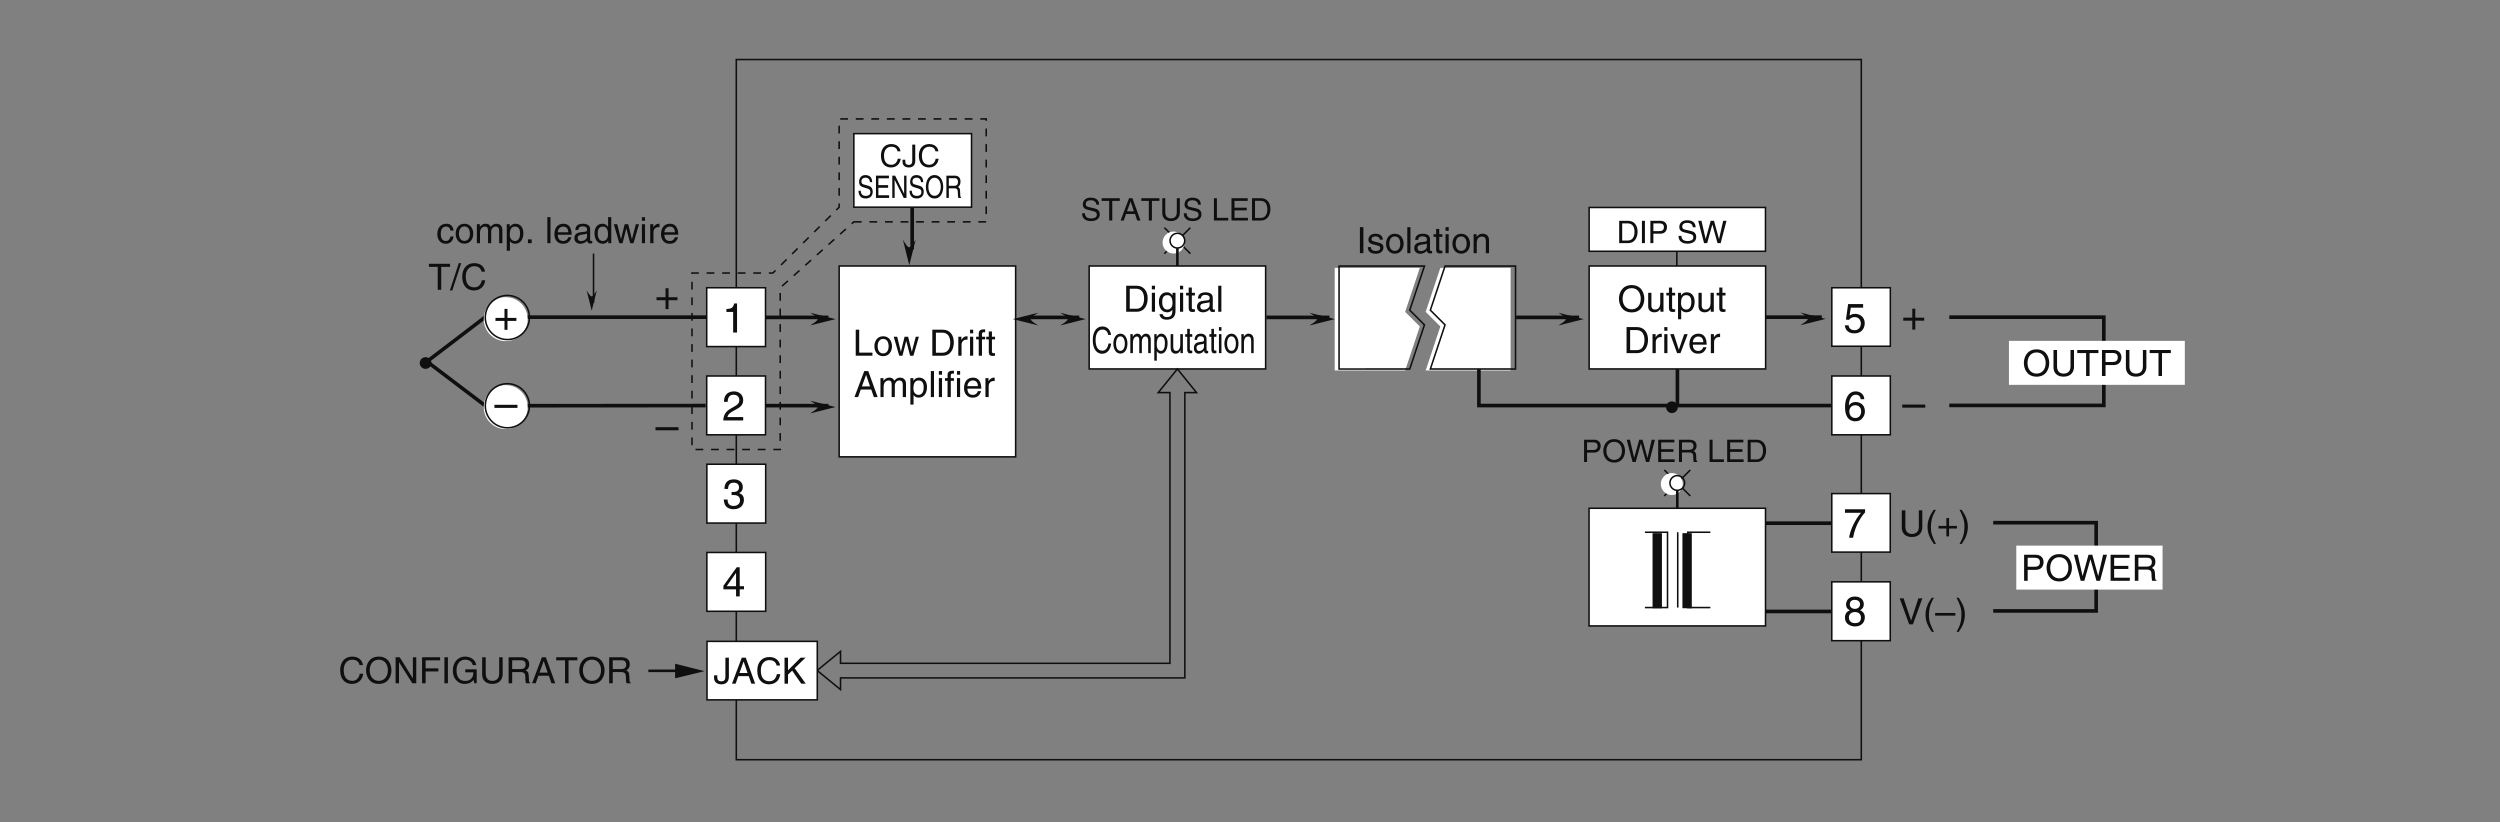 <?xml version="1.0" encoding="UTF-8"?>
<svg xmlns="http://www.w3.org/2000/svg" xmlns:xlink="http://www.w3.org/1999/xlink" width="481.89pt" height="158.48pt" viewBox="0 0 481.89 158.48" version="1.2">
<rect x="0" y="0" width="481.89" height="158.48" fill="#808080" stroke="none"/>
<defs>
<g>
<symbol overflow="visible" id="glyph0-0">
<path style="stroke:none;" d="M 0 0 L 3.5 0 L 3.5 -4.891 L 0 -4.891 Z M 1.75 -2.766 L 0.562 -4.547 L 2.938 -4.547 Z M 1.953 -2.438 L 3.141 -4.219 L 3.141 -0.656 Z M 0.562 -0.344 L 1.75 -2.125 L 2.938 -0.344 Z M 0.344 -4.219 L 1.531 -2.438 L 0.344 -0.656 Z M 0.344 -4.219 "/>
</symbol>
<symbol overflow="visible" id="glyph0-1">
<path style="stroke:none;" d="M 1.312 -5.016 L 0.641 -5.016 L 0.641 0 L 1.312 0 Z M 1.312 -5.016 "/>
</symbol>
<symbol overflow="visible" id="glyph0-2">
<path style="stroke:none;" d="M 3.125 -2.609 C 3.125 -2.797 3.031 -3.75 1.719 -3.75 C 1 -3.75 0.344 -3.391 0.344 -2.594 C 0.344 -2.094 0.672 -1.828 1.188 -1.703 L 1.906 -1.531 C 2.422 -1.391 2.625 -1.297 2.625 -1 C 2.625 -0.594 2.234 -0.422 1.781 -0.422 C 0.922 -0.422 0.844 -0.891 0.812 -1.172 L 0.219 -1.172 C 0.25 -0.734 0.344 0.109 1.797 0.109 C 2.625 0.109 3.234 -0.344 3.234 -1.109 C 3.234 -1.594 2.969 -1.875 2.219 -2.062 L 1.594 -2.219 C 1.125 -2.344 0.938 -2.406 0.938 -2.703 C 0.938 -3.156 1.469 -3.234 1.656 -3.234 C 2.438 -3.234 2.516 -2.844 2.531 -2.609 Z M 3.125 -2.609 "/>
</symbol>
<symbol overflow="visible" id="glyph0-3">
<path style="stroke:none;" d="M 0.25 -1.828 C 0.25 -0.891 0.781 0.094 1.938 0.094 C 3.109 0.094 3.641 -0.891 3.641 -1.828 C 3.641 -2.766 3.109 -3.75 1.938 -3.75 C 0.781 -3.75 0.25 -2.766 0.25 -1.828 Z M 0.875 -1.828 C 0.875 -2.312 1.062 -3.234 1.938 -3.234 C 2.828 -3.234 3 -2.312 3 -1.828 C 3 -1.344 2.828 -0.438 1.938 -0.438 C 1.062 -0.438 0.875 -1.344 0.875 -1.828 Z M 0.875 -1.828 "/>
</symbol>
<symbol overflow="visible" id="glyph0-4">
<path style="stroke:none;" d="M 1.078 -5.016 L 0.469 -5.016 L 0.469 0 L 1.078 0 Z M 1.078 -5.016 "/>
</symbol>
<symbol overflow="visible" id="glyph0-5">
<path style="stroke:none;" d="M 1 -2.547 C 1.047 -2.828 1.141 -3.25 1.844 -3.25 C 2.422 -3.25 2.703 -3.031 2.703 -2.656 C 2.703 -2.297 2.516 -2.234 2.375 -2.219 L 1.359 -2.094 C 0.344 -1.969 0.25 -1.25 0.25 -0.953 C 0.25 -0.328 0.719 0.109 1.391 0.109 C 2.109 0.109 2.484 -0.234 2.719 -0.484 C 2.734 -0.203 2.828 0.062 3.359 0.062 C 3.5 0.062 3.594 0.031 3.703 0 L 3.703 -0.453 C 3.625 -0.438 3.562 -0.422 3.5 -0.422 C 3.375 -0.422 3.297 -0.484 3.297 -0.641 L 3.297 -2.734 C 3.297 -3.672 2.234 -3.75 1.938 -3.75 C 1.047 -3.75 0.469 -3.422 0.438 -2.547 Z M 2.688 -1.266 C 2.688 -0.781 2.125 -0.406 1.547 -0.406 C 1.094 -0.406 0.891 -0.641 0.891 -1.047 C 0.891 -1.5 1.375 -1.594 1.672 -1.641 C 2.438 -1.734 2.578 -1.781 2.688 -1.859 Z M 2.688 -1.266 "/>
</symbol>
<symbol overflow="visible" id="glyph0-6">
<path style="stroke:none;" d="M 1.797 -3.141 L 1.797 -3.656 L 1.203 -3.656 L 1.203 -4.672 L 0.594 -4.672 L 0.594 -3.656 L 0.094 -3.656 L 0.094 -3.141 L 0.594 -3.141 L 0.594 -0.734 C 0.594 -0.297 0.719 0.047 1.328 0.047 C 1.391 0.047 1.578 0.016 1.797 0 L 1.797 -0.484 L 1.578 -0.484 C 1.453 -0.484 1.203 -0.484 1.203 -0.766 L 1.203 -3.141 Z M 1.797 -3.141 "/>
</symbol>
<symbol overflow="visible" id="glyph0-7">
<path style="stroke:none;" d="M 1.078 -3.656 L 0.469 -3.656 L 0.469 0 L 1.078 0 Z M 1.078 -4.312 L 1.078 -5.016 L 0.469 -5.016 L 0.469 -4.312 Z M 1.078 -4.312 "/>
</symbol>
<symbol overflow="visible" id="glyph0-8">
<path style="stroke:none;" d="M 3.422 -2.484 C 3.422 -3.531 2.719 -3.75 2.156 -3.75 C 1.516 -3.75 1.188 -3.328 1.047 -3.141 L 1.031 -3.141 L 1.031 -3.656 L 0.453 -3.656 L 0.453 0 L 1.062 0 L 1.062 -1.984 C 1.062 -2.984 1.688 -3.203 2.031 -3.203 C 2.641 -3.203 2.812 -2.891 2.812 -2.25 L 2.812 0 L 3.422 0 Z M 3.422 -2.484 "/>
</symbol>
<symbol overflow="visible" id="glyph0-9">
<path style="stroke:none;" d="M 0.562 0 L 2.562 0 C 4.219 0 4.703 -1.453 4.703 -2.578 C 4.703 -4.016 3.906 -5.016 2.594 -5.016 L 0.562 -5.016 Z M 1.25 -4.438 L 2.5 -4.438 C 3.422 -4.438 4.016 -3.797 4.016 -2.531 C 4.016 -1.266 3.438 -0.578 2.562 -0.578 L 1.25 -0.578 Z M 1.25 -4.438 "/>
</symbol>
<symbol overflow="visible" id="glyph0-10">
<path style="stroke:none;" d="M 0.922 -1.844 C 0.922 -2.312 0.969 -3.203 1.906 -3.203 C 2.797 -3.203 2.906 -2.25 2.906 -1.656 C 2.906 -0.688 2.297 -0.422 1.906 -0.422 C 1.234 -0.422 0.922 -1.031 0.922 -1.844 Z M 3.484 -3.656 L 2.906 -3.656 L 2.906 -3.141 L 2.891 -3.141 C 2.75 -3.344 2.469 -3.75 1.797 -3.75 C 0.828 -3.75 0.281 -2.969 0.281 -1.938 C 0.281 -1.062 0.641 0.109 1.891 0.109 C 2.375 0.109 2.703 -0.125 2.859 -0.391 L 2.859 -0.406 L 2.875 -0.406 L 2.875 -0.266 C 2.875 0.172 2.891 1.031 1.828 1.031 C 1.688 1.031 1.125 1.031 1 0.453 L 0.391 0.453 C 0.516 1.422 1.359 1.531 1.781 1.531 C 3.484 1.531 3.484 0.219 3.484 -0.297 Z M 3.484 -3.656 "/>
</symbol>
<symbol overflow="visible" id="glyph0-11">
<path style="stroke:none;" d="M 4.469 -2.5 C 4.469 -1.328 3.812 -0.469 2.719 -0.469 C 1.625 -0.469 0.969 -1.328 0.969 -2.5 C 0.969 -3.688 1.625 -4.547 2.719 -4.547 C 3.812 -4.547 4.469 -3.688 4.469 -2.5 Z M 5.156 -2.5 C 5.156 -3.594 4.594 -5.141 2.719 -5.141 C 0.844 -5.141 0.266 -3.594 0.266 -2.5 C 0.266 -1.422 0.844 0.125 2.719 0.125 C 4.594 0.125 5.156 -1.422 5.156 -2.5 Z M 5.156 -2.5 "/>
</symbol>
<symbol overflow="visible" id="glyph0-12">
<path style="stroke:none;" d="M 3.422 0 L 3.422 -3.656 L 2.797 -3.656 L 2.797 -1.641 C 2.797 -1.109 2.562 -0.422 1.797 -0.422 C 1.391 -0.422 1.094 -0.625 1.094 -1.234 L 1.094 -3.656 L 0.469 -3.656 L 0.469 -1.031 C 0.469 -0.156 1.125 0.109 1.656 0.109 C 2.25 0.109 2.562 -0.125 2.828 -0.547 L 2.828 0 Z M 3.422 0 "/>
</symbol>
<symbol overflow="visible" id="glyph0-13">
<path style="stroke:none;" d="M 0.984 -1.656 C 0.984 -2.25 1.094 -3.203 1.984 -3.203 C 2.922 -3.203 2.969 -2.312 2.969 -1.844 C 2.969 -1.031 2.656 -0.422 1.984 -0.422 C 1.594 -0.422 0.984 -0.688 0.984 -1.656 Z M 0.406 1.453 L 1.016 1.453 L 1.016 -0.391 L 1.031 -0.391 C 1.188 -0.125 1.516 0.109 2 0.109 C 3.25 0.109 3.609 -1.062 3.609 -1.938 C 3.609 -2.969 3.062 -3.75 2.094 -3.75 C 1.422 -3.75 1.141 -3.344 1 -3.141 L 0.984 -3.141 L 0.984 -3.656 L 0.406 -3.656 Z M 0.406 1.453 "/>
</symbol>
<symbol overflow="visible" id="glyph0-14">
<path style="stroke:none;" d="M 1.156 -2.125 C 1.156 -2.656 1.516 -3.094 2.094 -3.094 L 2.312 -3.094 L 2.312 -3.734 C 2.266 -3.75 2.234 -3.75 2.156 -3.75 C 1.703 -3.75 1.375 -3.469 1.125 -3.047 L 1.125 -3.656 L 0.531 -3.656 L 0.531 0 L 1.156 0 Z M 1.156 -2.125 "/>
</symbol>
<symbol overflow="visible" id="glyph0-15">
<path style="stroke:none;" d="M 1.734 -0.672 L 1.719 -0.672 L 0.766 -3.656 L 0.062 -3.656 L 1.391 0 L 2.047 0 L 3.438 -3.656 L 2.766 -3.656 Z M 1.734 -0.672 "/>
</symbol>
<symbol overflow="visible" id="glyph0-16">
<path style="stroke:none;" d="M 2.938 -1.141 C 2.922 -0.875 2.578 -0.422 2 -0.422 C 1.297 -0.422 0.938 -0.859 0.938 -1.625 L 3.609 -1.625 C 3.609 -2.922 3.094 -3.75 2.031 -3.75 C 0.828 -3.75 0.281 -2.859 0.281 -1.719 C 0.281 -0.672 0.891 0.109 1.906 0.109 C 2.5 0.109 2.734 -0.031 2.906 -0.141 C 3.359 -0.453 3.531 -0.969 3.562 -1.141 Z M 0.938 -2.109 C 0.938 -2.688 1.391 -3.203 1.953 -3.203 C 2.703 -3.203 2.938 -2.688 2.969 -2.109 Z M 0.938 -2.109 "/>
</symbol>
<symbol overflow="visible" id="glyph0-17">
<path style="stroke:none;" d="M 3.828 -5.016 L 3.828 -1.844 C 3.828 -0.75 3.125 -0.469 2.5 -0.469 C 1.891 -0.469 1.234 -0.766 1.234 -1.859 L 1.234 -5.016 L 0.547 -5.016 L 0.547 -1.672 C 0.547 -0.734 1.125 0.125 2.484 0.125 C 3.859 0.125 4.5 -0.734 4.5 -1.766 L 4.5 -5.016 Z M 3.828 -5.016 "/>
</symbol>
<symbol overflow="visible" id="glyph0-18">
<path style="stroke:none;" d="M 0.094 -4.422 L 1.797 -4.422 L 1.797 0 L 2.469 0 L 2.469 -4.422 L 4.172 -4.422 L 4.172 -5.016 L 0.094 -5.016 Z M 0.094 -4.422 "/>
</symbol>
<symbol overflow="visible" id="glyph0-19">
<path style="stroke:none;" d="M 1.281 -4.438 L 2.656 -4.438 C 3.219 -4.438 3.641 -4.234 3.641 -3.594 C 3.641 -2.922 3.234 -2.703 2.625 -2.703 L 1.281 -2.703 Z M 1.281 -2.109 L 2.859 -2.109 C 3.953 -2.109 4.344 -2.906 4.344 -3.609 C 4.344 -4.422 3.781 -5.016 2.859 -5.016 L 0.594 -5.016 L 0.594 0 L 1.281 0 Z M 1.281 -2.109 "/>
</symbol>
<symbol overflow="visible" id="glyph0-20">
<path style="stroke:none;" d="M 1.203 -5.016 L 0.531 -5.016 L 0.531 0 L 3.75 0 L 3.75 -0.594 L 1.203 -0.594 Z M 1.203 -5.016 "/>
</symbol>
<symbol overflow="visible" id="glyph0-21">
<path style="stroke:none;" d="M 2.5 -2.828 L 2.516 -2.828 L 3.25 0 L 3.891 0 L 4.953 -3.656 L 4.344 -3.656 L 3.594 -0.781 L 3.578 -0.781 L 2.875 -3.656 L 2.188 -3.656 L 1.484 -0.781 L 1.469 -0.781 L 0.766 -3.656 L 0.094 -3.656 L 1.156 0 L 1.781 0 Z M 2.5 -2.828 "/>
</symbol>
<symbol overflow="visible" id="glyph0-22">
<path style="stroke:none;" d=""/>
</symbol>
<symbol overflow="visible" id="glyph0-23">
<path style="stroke:none;" d="M 1.828 -3.141 L 1.828 -3.656 L 1.219 -3.656 L 1.219 -4.109 C 1.219 -4.406 1.312 -4.531 1.578 -4.531 C 1.656 -4.531 1.75 -4.531 1.828 -4.516 L 1.828 -5.078 C 1.734 -5.078 1.641 -5.078 1.547 -5.078 C 0.953 -5.078 0.594 -4.828 0.594 -4.281 L 0.594 -3.656 L 0.094 -3.656 L 0.094 -3.141 L 0.594 -3.141 L 0.594 0 L 1.219 0 L 1.219 -3.141 Z M 1.828 -3.141 "/>
</symbol>
<symbol overflow="visible" id="glyph0-24">
<path style="stroke:none;" d="M 3.328 -1.453 L 3.828 0 L 4.562 0 L 2.75 -5.016 L 1.984 -5.016 L 0.094 0 L 0.797 0 L 1.312 -1.453 Z M 1.531 -2.062 L 2.328 -4.266 L 2.344 -4.266 L 3.094 -2.062 Z M 1.531 -2.062 "/>
</symbol>
<symbol overflow="visible" id="glyph0-25">
<path style="stroke:none;" d="M 0.453 0 L 1.062 0 L 1.062 -1.984 C 1.062 -2.984 1.688 -3.203 2.031 -3.203 C 2.484 -3.203 2.609 -2.828 2.609 -2.531 L 2.609 0 L 3.219 0 L 3.219 -2.234 C 3.219 -2.719 3.562 -3.203 4.078 -3.203 C 4.609 -3.203 4.75 -2.859 4.75 -2.359 L 4.75 0 L 5.375 0 L 5.375 -2.531 C 5.375 -3.562 4.625 -3.75 4.234 -3.75 C 3.672 -3.75 3.422 -3.5 3.125 -3.156 C 3.016 -3.359 2.812 -3.75 2.156 -3.75 C 1.5 -3.75 1.188 -3.328 1.047 -3.141 L 1.031 -3.141 L 1.031 -3.656 L 0.453 -3.656 Z M 0.453 0 "/>
</symbol>
<symbol overflow="visible" id="glyph0-26">
<path style="stroke:none;" d="M 4.703 -3.5 C 4.609 -4.344 3.938 -5.141 2.641 -5.141 C 1.188 -5.141 0.312 -4.078 0.312 -2.531 C 0.312 -0.609 1.422 0.125 2.562 0.125 C 2.938 0.125 4.484 0.047 4.75 -1.844 L 4.094 -1.844 C 3.875 -0.672 3.109 -0.469 2.672 -0.469 C 1.422 -0.469 1 -1.375 1 -2.562 C 1 -3.875 1.734 -4.547 2.641 -4.547 C 3.125 -4.547 3.859 -4.391 4.047 -3.5 Z M 4.703 -3.5 "/>
</symbol>
<symbol overflow="visible" id="glyph0-27">
<path style="stroke:none;" d="M 3.859 -0.969 L 3.844 -0.969 L 1.328 -5.016 L 0.531 -5.016 L 0.531 0 L 1.188 0 L 1.188 -4.047 L 1.203 -4.047 L 3.75 0 L 4.516 0 L 4.516 -5.016 L 3.859 -5.016 Z M 3.859 -0.969 "/>
</symbol>
<symbol overflow="visible" id="glyph0-28">
<path style="stroke:none;" d="M 1.281 -2.281 L 3.734 -2.281 L 3.734 -2.875 L 1.281 -2.875 L 1.281 -4.422 L 4.078 -4.422 L 4.078 -5.016 L 0.594 -5.016 L 0.594 0 L 1.281 0 Z M 1.281 -2.281 "/>
</symbol>
<symbol overflow="visible" id="glyph0-29">
<path style="stroke:none;" d="M 2.719 -2.109 L 4.281 -2.109 C 4.281 -1.562 4.172 -1.125 3.734 -0.766 C 3.359 -0.469 2.953 -0.453 2.703 -0.453 C 1.375 -0.453 1.031 -1.5 1.031 -2.516 C 1.031 -3.828 1.781 -4.547 2.672 -4.547 C 3.234 -4.547 3.953 -4.359 4.172 -3.5 L 4.828 -3.5 C 4.688 -4.609 3.641 -5.141 2.703 -5.141 C 1.078 -5.141 0.328 -3.766 0.328 -2.547 C 0.328 -2.016 0.359 -1.156 1.125 -0.438 C 1.391 -0.188 1.797 0.125 2.656 0.125 C 3.344 0.125 3.969 -0.172 4.312 -0.656 L 4.484 0 L 4.922 0 L 4.922 -2.688 L 2.719 -2.688 Z M 2.719 -2.109 "/>
</symbol>
<symbol overflow="visible" id="glyph0-30">
<path style="stroke:none;" d="M 1.297 -2.156 L 2.938 -2.156 C 3.75 -2.156 3.828 -1.672 3.828 -1.25 C 3.828 -1.062 3.844 -0.312 3.953 0 L 4.781 0 L 4.781 -0.109 C 4.562 -0.234 4.531 -0.328 4.531 -0.609 L 4.484 -1.516 C 4.453 -2.219 4.172 -2.344 3.891 -2.469 C 4.203 -2.656 4.578 -2.922 4.578 -3.672 C 4.578 -4.734 3.75 -5.016 2.938 -5.016 L 0.609 -5.016 L 0.609 0 L 1.297 0 Z M 1.297 -4.438 L 2.984 -4.438 C 3.312 -4.438 3.891 -4.375 3.891 -3.594 C 3.891 -2.859 3.359 -2.734 2.859 -2.734 L 1.297 -2.734 Z M 1.297 -4.438 "/>
</symbol>
<symbol overflow="visible" id="glyph0-31">
<path style="stroke:none;" d="M 0.125 -1.609 L 0.125 -1.125 C 0.125 -0.656 0.375 0.125 1.547 0.125 C 2.219 0.125 2.984 -0.188 2.984 -1.359 L 2.984 -5.016 L 2.312 -5.016 L 2.312 -1.312 C 2.312 -0.828 2.141 -0.453 1.516 -0.453 C 1.047 -0.453 0.75 -0.656 0.75 -1.266 L 0.75 -1.609 Z M 0.125 -1.609 "/>
</symbol>
<symbol overflow="visible" id="glyph0-32">
<path style="stroke:none;" d="M 1.203 -1.766 L 2 -2.516 L 3.75 0 L 4.625 0 L 2.484 -2.984 L 4.578 -5.016 L 3.641 -5.016 L 1.203 -2.578 L 1.203 -5.016 L 0.531 -5.016 L 0.531 0 L 1.203 0 Z M 1.203 -1.766 "/>
</symbol>
<symbol overflow="visible" id="glyph0-33">
<path style="stroke:none;" d="M 2.062 -5.141 L 1.594 -5.141 L -0.125 0.125 L 0.344 0.125 Z M 2.062 -5.141 "/>
</symbol>
<symbol overflow="visible" id="glyph0-34">
<path style="stroke:none;" d="M 3.328 -2.422 C 3.281 -3.062 2.922 -3.75 1.969 -3.75 C 0.75 -3.75 0.203 -2.859 0.203 -1.719 C 0.203 -0.672 0.812 0.109 1.844 0.109 C 2.906 0.109 3.266 -0.719 3.328 -1.297 L 2.734 -1.297 C 2.641 -0.734 2.281 -0.422 1.859 -0.422 C 1.016 -0.422 0.859 -1.203 0.859 -1.828 C 0.859 -2.484 1.109 -3.203 1.875 -3.203 C 2.391 -3.203 2.656 -2.906 2.734 -2.422 Z M 3.328 -2.422 "/>
</symbol>
<symbol overflow="visible" id="glyph0-35">
<path style="stroke:none;" d="M 1.328 -0.734 L 0.609 -0.734 L 0.609 0 L 1.328 0 Z M 1.328 -0.734 "/>
</symbol>
<symbol overflow="visible" id="glyph0-36">
<path style="stroke:none;" d="M 3.484 -5.016 L 2.875 -5.016 L 2.875 -3.188 L 2.859 -3.141 C 2.703 -3.344 2.438 -3.75 1.766 -3.75 C 0.797 -3.75 0.25 -2.969 0.25 -1.938 C 0.25 -1.062 0.609 0.109 1.844 0.109 C 2.203 0.109 2.625 0 2.891 -0.5 L 2.906 -0.5 L 2.906 0 L 3.484 0 Z M 0.875 -1.844 C 0.875 -2.312 0.922 -3.203 1.875 -3.203 C 2.766 -3.203 2.859 -2.25 2.859 -1.656 C 2.859 -0.688 2.25 -0.422 1.859 -0.422 C 1.188 -0.422 0.875 -1.031 0.875 -1.844 Z M 0.875 -1.844 "/>
</symbol>
<symbol overflow="visible" id="glyph0-37">
<path style="stroke:none;" d="M 1.656 -5.125 C 0.906 -4.047 0.469 -3.047 0.469 -1.828 C 0.469 -0.516 0.953 0.359 1.672 1.453 L 2.094 1.453 C 1.531 0.344 1.125 -0.5 1.125 -1.656 C 1.125 -3.328 1.484 -4 2.078 -5.125 Z M 1.656 -5.125 "/>
</symbol>
<symbol overflow="visible" id="glyph0-38">
<path style="stroke:none;" d="M 1.781 -2.016 L 0.266 -2.016 L 0.266 -1.516 L 1.781 -1.516 L 1.781 0 L 2.297 0 L 2.297 -1.516 L 3.812 -1.516 L 3.812 -2.016 L 2.297 -2.016 L 2.297 -3.531 L 1.781 -3.531 Z M 1.781 -2.016 "/>
</symbol>
<symbol overflow="visible" id="glyph0-39">
<path style="stroke:none;" d="M 0.672 1.453 C 1.422 0.375 1.844 -0.625 1.844 -1.844 C 1.844 -3.156 1.375 -4.031 0.656 -5.125 L 0.234 -5.125 C 0.797 -4.016 1.188 -3.172 1.188 -2.016 C 1.188 -0.344 0.844 0.328 0.25 1.453 Z M 0.672 1.453 "/>
</symbol>
<symbol overflow="visible" id="glyph0-40">
<path style="stroke:none;" d="M 2.344 -0.734 L 2.328 -0.734 L 0.891 -5.016 L 0.141 -5.016 L 1.969 0 L 2.688 0 L 4.516 -5.016 L 3.75 -5.016 Z M 2.344 -0.734 "/>
</symbol>
<symbol overflow="visible" id="glyph0-41">
<path style="stroke:none;" d="M 3.891 -2.188 L 0 -2.188 L 0 -1.672 L 3.891 -1.672 Z M 3.891 -2.188 "/>
</symbol>
<symbol overflow="visible" id="glyph0-42">
<path style="stroke:none;" d="M 3.297 -4.156 L 4.453 0 L 5.156 0 L 6.484 -5.016 L 5.734 -5.016 L 4.797 -0.938 L 4.781 -0.938 L 3.656 -5.016 L 2.922 -5.016 L 1.797 -0.938 L 1.781 -0.938 L 0.844 -5.016 L 0.109 -5.016 L 1.422 0 L 2.125 0 Z M 3.297 -4.156 "/>
</symbol>
<symbol overflow="visible" id="glyph0-43">
<path style="stroke:none;" d="M 4.297 -0.594 L 1.281 -0.594 L 1.281 -2.281 L 4.016 -2.281 L 4.016 -2.875 L 1.281 -2.875 L 1.281 -4.422 L 4.25 -4.422 L 4.25 -5.016 L 0.594 -5.016 L 0.594 0 L 4.297 0 Z M 4.297 -0.594 "/>
</symbol>
<symbol overflow="visible" id="glyph1-0">
<path style="stroke:none;" d="M 0 0 L 2.781 0 L 2.781 -4.891 L 0 -4.891 Z M 1.391 -2.766 L 0.453 -4.547 L 2.344 -4.547 Z M 1.562 -2.438 L 2.516 -4.219 L 2.516 -0.656 Z M 0.453 -0.344 L 1.391 -2.125 L 2.344 -0.344 Z M 0.281 -4.219 L 1.234 -2.438 L 0.281 -0.656 Z M 0.281 -4.219 "/>
</symbol>
<symbol overflow="visible" id="glyph1-1">
<path style="stroke:none;" d="M 3.766 -3.5 C 3.688 -4.344 3.141 -5.141 2.109 -5.141 C 0.953 -5.141 0.25 -4.078 0.25 -2.531 C 0.25 -0.609 1.141 0.125 2.047 0.125 C 2.344 0.125 3.578 0.047 3.797 -1.844 L 3.281 -1.844 C 3.094 -0.672 2.484 -0.469 2.125 -0.469 C 1.141 -0.469 0.797 -1.375 0.797 -2.562 C 0.797 -3.875 1.391 -4.547 2.109 -4.547 C 2.5 -4.547 3.078 -4.391 3.234 -3.5 Z M 3.766 -3.5 "/>
</symbol>
<symbol overflow="visible" id="glyph1-2">
<path style="stroke:none;" d="M 0.188 -1.828 C 0.188 -0.891 0.625 0.094 1.547 0.094 C 2.484 0.094 2.906 -0.891 2.906 -1.828 C 2.906 -2.766 2.484 -3.75 1.547 -3.75 C 0.625 -3.75 0.188 -2.766 0.188 -1.828 Z M 0.703 -1.828 C 0.703 -2.312 0.844 -3.234 1.547 -3.234 C 2.25 -3.234 2.406 -2.312 2.406 -1.828 C 2.406 -1.344 2.25 -0.438 1.547 -0.438 C 0.844 -0.438 0.703 -1.344 0.703 -1.828 Z M 0.703 -1.828 "/>
</symbol>
<symbol overflow="visible" id="glyph1-3">
<path style="stroke:none;" d="M 0.359 0 L 0.859 0 L 0.859 -1.984 C 0.859 -2.984 1.344 -3.203 1.625 -3.203 C 1.984 -3.203 2.078 -2.828 2.078 -2.531 L 2.078 0 L 2.578 0 L 2.578 -2.234 C 2.578 -2.719 2.844 -3.203 3.25 -3.203 C 3.672 -3.203 3.797 -2.859 3.797 -2.359 L 3.797 0 L 4.297 0 L 4.297 -2.531 C 4.297 -3.562 3.703 -3.75 3.391 -3.75 C 2.938 -3.75 2.734 -3.5 2.5 -3.156 C 2.406 -3.359 2.25 -3.75 1.719 -3.75 C 1.188 -3.75 0.938 -3.328 0.844 -3.141 L 0.828 -3.141 L 0.828 -3.656 L 0.359 -3.656 Z M 0.359 0 "/>
</symbol>
<symbol overflow="visible" id="glyph1-4">
<path style="stroke:none;" d="M 0.797 -1.656 C 0.797 -2.25 0.875 -3.203 1.578 -3.203 C 2.344 -3.203 2.375 -2.312 2.375 -1.844 C 2.375 -1.031 2.125 -0.422 1.594 -0.422 C 1.281 -0.422 0.797 -0.688 0.797 -1.656 Z M 0.328 1.453 L 0.812 1.453 L 0.812 -0.391 L 0.828 -0.391 C 0.953 -0.125 1.203 0.109 1.594 0.109 C 2.594 0.109 2.891 -1.062 2.891 -1.938 C 2.891 -2.969 2.438 -3.75 1.672 -3.75 C 1.141 -3.75 0.922 -3.344 0.797 -3.141 L 0.781 -3.141 L 0.781 -3.656 L 0.328 -3.656 Z M 0.328 1.453 "/>
</symbol>
<symbol overflow="visible" id="glyph1-5">
<path style="stroke:none;" d="M 2.734 0 L 2.734 -3.656 L 2.234 -3.656 L 2.234 -1.641 C 2.234 -1.109 2.047 -0.422 1.438 -0.422 C 1.109 -0.422 0.875 -0.625 0.875 -1.234 L 0.875 -3.656 L 0.375 -3.656 L 0.375 -1.031 C 0.375 -0.156 0.891 0.109 1.328 0.109 C 1.797 0.109 2.047 -0.125 2.25 -0.547 L 2.266 -0.531 L 2.266 0 Z M 2.734 0 "/>
</symbol>
<symbol overflow="visible" id="glyph1-6">
<path style="stroke:none;" d="M 1.438 -3.141 L 1.438 -3.656 L 0.969 -3.656 L 0.969 -4.672 L 0.469 -4.672 L 0.469 -3.656 L 0.078 -3.656 L 0.078 -3.141 L 0.469 -3.141 L 0.469 -0.734 C 0.469 -0.297 0.578 0.047 1.062 0.047 C 1.109 0.047 1.25 0.016 1.438 0 L 1.438 -0.484 L 1.266 -0.484 C 1.156 -0.484 0.969 -0.484 0.969 -0.766 L 0.969 -3.141 Z M 1.438 -3.141 "/>
</symbol>
<symbol overflow="visible" id="glyph1-7">
<path style="stroke:none;" d="M 0.797 -2.547 C 0.828 -2.828 0.906 -3.25 1.469 -3.25 C 1.938 -3.25 2.156 -3.031 2.156 -2.656 C 2.156 -2.297 2.016 -2.234 1.891 -2.219 L 1.094 -2.094 C 0.266 -1.969 0.203 -1.25 0.203 -0.953 C 0.203 -0.328 0.578 0.109 1.109 0.109 C 1.688 0.109 1.984 -0.234 2.172 -0.484 C 2.188 -0.203 2.25 0.062 2.688 0.062 C 2.797 0.062 2.875 0.031 2.953 0 L 2.953 -0.453 C 2.906 -0.438 2.844 -0.422 2.797 -0.422 C 2.688 -0.422 2.641 -0.484 2.641 -0.641 L 2.641 -2.734 C 2.641 -3.672 1.781 -3.75 1.547 -3.75 C 0.828 -3.75 0.375 -3.422 0.344 -2.547 Z M 2.141 -1.266 C 2.141 -0.781 1.703 -0.406 1.234 -0.406 C 0.875 -0.406 0.703 -0.641 0.703 -1.047 C 0.703 -1.5 1.094 -1.594 1.328 -1.641 C 1.938 -1.734 2.062 -1.781 2.141 -1.859 Z M 2.141 -1.266 "/>
</symbol>
<symbol overflow="visible" id="glyph1-8">
<path style="stroke:none;" d="M 0.859 -3.656 L 0.375 -3.656 L 0.375 0 L 0.859 0 Z M 0.859 -4.312 L 0.859 -5.016 L 0.375 -5.016 L 0.375 -4.312 Z M 0.859 -4.312 "/>
</symbol>
<symbol overflow="visible" id="glyph1-9">
<path style="stroke:none;" d="M 2.734 -2.484 C 2.734 -3.531 2.172 -3.75 1.719 -3.75 C 1.219 -3.75 0.938 -3.328 0.844 -3.141 L 0.828 -3.141 L 0.828 -3.656 L 0.359 -3.656 L 0.359 0 L 0.859 0 L 0.859 -1.984 C 0.859 -2.984 1.344 -3.203 1.625 -3.203 C 2.109 -3.203 2.25 -2.891 2.25 -2.25 L 2.25 0 L 2.734 0 Z M 2.734 -2.484 "/>
</symbol>
<symbol overflow="visible" id="glyph2-0">
<path style="stroke:none;" d="M 0 0 L 3.984 0 L 3.984 -5.578 L 0 -5.578 Z M 1.984 -3.141 L 0.641 -5.172 L 3.344 -5.172 Z M 2.234 -2.781 L 3.578 -4.828 L 3.578 -0.75 Z M 0.641 -0.391 L 1.984 -2.438 L 3.344 -0.391 Z M 0.391 -4.828 L 1.75 -2.781 L 0.391 -0.75 Z M 0.391 -4.828 "/>
</symbol>
<symbol overflow="visible" id="glyph2-1">
<path style="stroke:none;" d="M 2.047 -2.297 L 0.312 -2.297 L 0.312 -1.719 L 2.047 -1.719 L 2.047 0 L 2.625 0 L 2.625 -1.719 L 4.344 -1.719 L 4.344 -2.297 L 2.625 -2.297 L 2.625 -4.031 L 2.047 -4.031 Z M 2.047 -2.297 "/>
</symbol>
<symbol overflow="visible" id="glyph2-2">
<path style="stroke:none;" d="M 4.438 -2.5 L 0 -2.5 L 0 -1.906 L 4.438 -1.906 Z M 4.438 -2.5 "/>
</symbol>
<symbol overflow="visible" id="glyph2-3">
<path style="stroke:none;" d="M 1.781 -2.578 C 1.891 -2.578 2 -2.594 2.109 -2.594 C 2.578 -2.594 3.406 -2.5 3.406 -1.562 C 3.406 -0.922 2.906 -0.484 2.188 -0.484 C 1.141 -0.484 1.016 -1.188 1 -1.719 L 0.266 -1.719 C 0.312 -1.062 0.484 -0.422 1.109 -0.094 C 1.375 0.047 1.734 0.156 2.141 0.156 C 3.562 0.156 4.156 -0.734 4.156 -1.656 C 4.156 -2.406 3.766 -2.781 3.234 -2.953 L 3.234 -2.969 C 3.531 -3.062 3.938 -3.406 3.938 -4.125 C 3.938 -4.984 3.297 -5.609 2.219 -5.609 C 0.734 -5.609 0.406 -4.594 0.406 -3.766 L 1.094 -3.766 C 1.125 -4.156 1.188 -4.969 2.188 -4.969 C 3.016 -4.969 3.219 -4.422 3.219 -4.094 C 3.219 -3.391 2.688 -3.172 2.156 -3.172 C 2.031 -3.172 1.906 -3.172 1.781 -3.188 Z M 1.781 -2.578 "/>
</symbol>
<symbol overflow="visible" id="glyph2-4">
<path style="stroke:none;" d="M 4.172 -1.359 L 4.172 -1.969 L 3.344 -1.969 L 3.344 -5.609 L 2.766 -5.609 L 0.203 -2.047 L 0.203 -1.359 L 2.641 -1.359 L 2.641 0 L 3.344 0 L 3.344 -1.359 Z M 2.625 -4.516 L 2.641 -4.516 L 2.641 -1.969 L 0.844 -1.969 Z M 2.625 -4.516 "/>
</symbol>
<symbol overflow="visible" id="glyph2-5">
<path style="stroke:none;" d="M 4.016 -4.109 C 3.938 -5.25 3.016 -5.609 2.375 -5.609 C 0.703 -5.609 0.297 -3.828 0.297 -2.609 C 0.297 -1.875 0.391 -1.188 0.734 -0.656 C 1.125 -0.047 1.75 0.156 2.172 0.156 C 2.969 0.156 3.297 -0.062 3.594 -0.391 C 3.969 -0.812 4.125 -1.219 4.125 -1.797 C 4.125 -3.125 3.062 -3.562 2.375 -3.562 C 1.609 -3.562 1.219 -3.188 1.047 -2.891 L 1.031 -2.906 C 1.031 -3.484 1.266 -4.969 2.359 -4.969 C 2.969 -4.969 3.234 -4.609 3.328 -4.109 Z M 1.125 -1.719 C 1.125 -2.375 1.5 -2.938 2.266 -2.938 C 3.141 -2.938 3.406 -2.25 3.406 -1.766 C 3.406 -1 2.969 -0.484 2.297 -0.484 C 1.484 -0.484 1.125 -1.125 1.125 -1.719 Z M 1.125 -1.719 "/>
</symbol>
<symbol overflow="visible" id="glyph2-6">
<path style="stroke:none;" d="M 0.297 -4.797 L 3.375 -4.797 C 2.297 -3.547 1.281 -1.531 1.094 0 L 1.859 0 C 2.266 -2.5 3.609 -4.281 4.172 -4.875 L 4.172 -5.484 L 0.297 -5.484 Z M 0.297 -4.797 "/>
</symbol>
<symbol overflow="visible" id="glyph2-7">
<path style="stroke:none;" d="M 3.922 -4.156 C 3.922 -4.812 3.438 -5.609 2.188 -5.609 C 0.859 -5.609 0.5 -4.641 0.5 -4.062 C 0.5 -3.531 0.766 -3.156 1.25 -2.969 C 0.656 -2.734 0.297 -2.297 0.297 -1.609 C 0.297 -1.344 0.297 -0.734 0.875 -0.281 C 1.328 0.078 1.906 0.156 2.219 0.156 C 3.547 0.156 4.125 -0.719 4.125 -1.625 C 4.125 -2.047 3.953 -2.656 3.203 -2.984 C 3.453 -3.109 3.922 -3.359 3.922 -4.156 Z M 2.203 -2.625 C 2.844 -2.625 3.375 -2.297 3.375 -1.531 C 3.375 -0.656 2.75 -0.484 2.25 -0.484 C 1.281 -0.484 1.047 -1.141 1.047 -1.594 C 1.047 -2.109 1.422 -2.625 2.203 -2.625 Z M 2.203 -3.234 C 1.688 -3.234 1.219 -3.562 1.219 -4.094 C 1.219 -4.453 1.406 -4.969 2.156 -4.969 C 2.969 -4.969 3.203 -4.484 3.203 -4.141 C 3.203 -3.625 2.812 -3.234 2.203 -3.234 Z M 2.203 -3.234 "/>
</symbol>
<symbol overflow="visible" id="glyph2-8">
<path style="stroke:none;" d="M 1.406 -4.797 L 3.781 -4.797 L 3.781 -5.484 L 0.891 -5.484 L 0.469 -2.484 L 1.062 -2.453 C 1.328 -2.781 1.703 -2.984 2.109 -2.984 C 2.797 -2.984 3.344 -2.547 3.344 -1.734 C 3.344 -1.031 2.891 -0.453 2.172 -0.453 C 1.531 -0.453 1.047 -0.734 0.984 -1.391 L 0.25 -1.391 C 0.391 -0.141 1.328 0.156 2.062 0.156 C 3.812 0.156 4.094 -1.188 4.094 -1.812 C 4.094 -2.969 3.156 -3.609 2.25 -3.609 C 1.75 -3.609 1.406 -3.438 1.172 -3.266 Z M 1.406 -4.797 "/>
</symbol>
<symbol overflow="visible" id="glyph2-9">
<path style="stroke:none;" d="M 2.859 -5.609 L 2.312 -5.609 C 2.094 -4.688 1.719 -4.594 0.812 -4.531 L 0.812 -3.969 L 2.109 -3.969 L 2.109 0 L 2.859 0 Z M 2.859 -5.609 "/>
</symbol>
<symbol overflow="visible" id="glyph2-10">
<path style="stroke:none;" d="M 1.047 -3.594 C 1.078 -3.984 1.125 -4.969 2.188 -4.969 C 3 -4.969 3.297 -4.406 3.297 -3.953 C 3.297 -3.234 2.859 -3 2.266 -2.656 L 1.516 -2.219 C 0.766 -1.781 0.25 -1.156 0.203 0 L 4.047 0 L 4.047 -0.656 L 1 -0.656 C 1.031 -0.875 1.188 -1.312 1.953 -1.734 L 2.547 -2.062 C 3.375 -2.5 4.047 -2.922 4.047 -3.922 C 4.047 -4.969 3.266 -5.609 2.281 -5.609 C 1.688 -5.609 0.344 -5.422 0.344 -3.594 Z M 1.047 -3.594 "/>
</symbol>
<symbol overflow="visible" id="glyph3-0">
<path style="stroke:none;" d="M 0 0 L 2.984 0 L 2.984 -4.188 L 0 -4.188 Z M 1.5 -2.359 L 0.484 -3.891 L 2.516 -3.891 Z M 1.672 -2.094 L 2.688 -3.625 L 2.688 -0.562 Z M 0.484 -0.297 L 1.5 -1.828 L 2.516 -0.297 Z M 0.297 -3.625 L 1.312 -2.094 L 0.297 -0.562 Z M 0.297 -3.625 "/>
</symbol>
<symbol overflow="visible" id="glyph3-1">
<path style="stroke:none;" d="M 1.094 -3.797 L 2.281 -3.797 C 2.75 -3.797 3.125 -3.625 3.125 -3.078 C 3.125 -2.5 2.766 -2.312 2.25 -2.312 L 1.094 -2.312 Z M 1.094 -1.812 L 2.453 -1.812 C 3.375 -1.812 3.719 -2.484 3.719 -3.094 C 3.719 -3.781 3.25 -4.297 2.453 -4.297 L 0.516 -4.297 L 0.516 0 L 1.094 0 Z M 1.094 -1.812 "/>
</symbol>
<symbol overflow="visible" id="glyph3-2">
<path style="stroke:none;" d="M 3.828 -2.141 C 3.828 -1.141 3.266 -0.406 2.328 -0.406 C 1.391 -0.406 0.828 -1.141 0.828 -2.141 C 0.828 -3.156 1.391 -3.891 2.328 -3.891 C 3.266 -3.891 3.828 -3.156 3.828 -2.141 Z M 4.422 -2.141 C 4.422 -3.078 3.938 -4.406 2.328 -4.406 C 0.719 -4.406 0.234 -3.078 0.234 -2.141 C 0.234 -1.219 0.719 0.109 2.328 0.109 C 3.938 0.109 4.422 -1.219 4.422 -2.141 Z M 4.422 -2.141 "/>
</symbol>
<symbol overflow="visible" id="glyph3-3">
<path style="stroke:none;" d="M 2.812 -3.562 L 2.828 -3.562 L 3.812 0 L 4.422 0 L 5.547 -4.297 L 4.906 -4.297 L 4.109 -0.797 L 4.094 -0.797 L 3.141 -4.297 L 2.5 -4.297 L 1.531 -0.797 L 0.719 -4.297 L 0.094 -4.297 L 1.219 0 L 1.828 0 Z M 2.812 -3.562 "/>
</symbol>
<symbol overflow="visible" id="glyph3-4">
<path style="stroke:none;" d="M 3.688 -0.516 L 1.094 -0.516 L 1.094 -1.953 L 3.453 -1.953 L 3.453 -2.469 L 1.094 -2.469 L 1.094 -3.781 L 3.641 -3.781 L 3.641 -4.297 L 0.516 -4.297 L 0.516 0 L 3.688 0 Z M 3.688 -0.516 "/>
</symbol>
<symbol overflow="visible" id="glyph3-5">
<path style="stroke:none;" d="M 1.109 -1.844 L 2.516 -1.844 C 3.203 -1.844 3.281 -1.438 3.281 -1.078 C 3.281 -0.922 3.297 -0.266 3.375 0 L 4.094 0 L 4.094 -0.094 C 3.906 -0.203 3.891 -0.281 3.875 -0.531 L 3.844 -1.297 C 3.812 -1.906 3.578 -2.016 3.328 -2.109 C 3.609 -2.281 3.922 -2.5 3.922 -3.141 C 3.922 -4.047 3.219 -4.297 2.516 -4.297 L 0.531 -4.297 L 0.531 0 L 1.109 0 Z M 1.109 -3.797 L 2.562 -3.797 C 2.844 -3.797 3.328 -3.75 3.328 -3.078 C 3.328 -2.453 2.875 -2.344 2.453 -2.344 L 1.109 -2.344 Z M 1.109 -3.797 "/>
</symbol>
<symbol overflow="visible" id="glyph3-6">
<path style="stroke:none;" d=""/>
</symbol>
<symbol overflow="visible" id="glyph3-7">
<path style="stroke:none;" d="M 1.031 -4.297 L 0.453 -4.297 L 0.453 0 L 3.219 0 L 3.219 -0.516 L 1.031 -0.516 Z M 1.031 -4.297 "/>
</symbol>
<symbol overflow="visible" id="glyph3-8">
<path style="stroke:none;" d="M 0.484 0 L 2.203 0 C 3.609 0 4.031 -1.25 4.031 -2.203 C 4.031 -3.453 3.344 -4.297 2.219 -4.297 L 0.484 -4.297 Z M 1.062 -3.797 L 2.141 -3.797 C 2.938 -3.797 3.438 -3.25 3.438 -2.172 C 3.438 -1.094 2.938 -0.5 2.188 -0.5 L 1.062 -0.5 Z M 1.062 -3.797 "/>
</symbol>
<symbol overflow="visible" id="glyph3-9">
<path style="stroke:none;" d="M 3.594 -3.047 C 3.562 -3.516 3.422 -4.406 1.922 -4.406 C 0.875 -4.406 0.438 -3.75 0.438 -3.078 C 0.438 -2.328 1.078 -2.141 1.359 -2.078 L 2.234 -1.859 C 2.938 -1.703 3.141 -1.562 3.141 -1.109 C 3.141 -0.484 2.438 -0.391 2.016 -0.391 C 1.469 -0.391 0.844 -0.609 0.844 -1.391 L 0.297 -1.391 C 0.297 -0.984 0.359 -0.625 0.734 -0.297 C 0.922 -0.125 1.234 0.109 2.031 0.109 C 2.766 0.109 3.703 -0.172 3.703 -1.188 C 3.703 -1.859 3.297 -2.203 2.734 -2.328 L 1.516 -2.609 C 1.25 -2.672 1 -2.797 1 -3.156 C 1 -3.812 1.609 -3.906 1.984 -3.906 C 2.469 -3.906 3.016 -3.703 3.047 -3.047 Z M 3.594 -3.047 "/>
</symbol>
<symbol overflow="visible" id="glyph3-10">
<path style="stroke:none;" d="M 0.078 -3.781 L 1.531 -3.781 L 1.531 0 L 2.125 0 L 2.125 -3.781 L 3.578 -3.781 L 3.578 -4.297 L 0.078 -4.297 Z M 0.078 -3.781 "/>
</symbol>
<symbol overflow="visible" id="glyph3-11">
<path style="stroke:none;" d="M 2.859 -1.25 L 3.281 0 L 3.906 0 L 2.359 -4.297 L 1.703 -4.297 L 0.078 0 L 0.688 0 L 1.125 -1.25 Z M 1.312 -1.766 L 2 -3.656 L 2.016 -3.656 L 2.641 -1.766 Z M 1.312 -1.766 "/>
</symbol>
<symbol overflow="visible" id="glyph3-12">
<path style="stroke:none;" d="M 3.266 -4.297 L 3.266 -1.578 C 3.266 -0.641 2.672 -0.406 2.141 -0.406 C 1.625 -0.406 1.047 -0.656 1.047 -1.594 L 1.047 -4.297 L 0.469 -4.297 L 0.469 -1.438 C 0.469 -0.625 0.969 0.109 2.125 0.109 C 3.297 0.109 3.859 -0.625 3.859 -1.516 L 3.859 -4.297 Z M 3.266 -4.297 "/>
</symbol>
<symbol overflow="visible" id="glyph3-13">
<path style="stroke:none;" d="M 1.125 -4.297 L 0.547 -4.297 L 0.547 0 L 1.125 0 Z M 1.125 -4.297 "/>
</symbol>
<symbol overflow="visible" id="glyph3-14">
<path style="stroke:none;" d="M 4.031 -3 C 3.953 -3.719 3.375 -4.406 2.266 -4.406 C 1.016 -4.406 0.266 -3.5 0.266 -2.172 C 0.266 -0.516 1.219 0.109 2.203 0.109 C 2.516 0.109 3.844 0.047 4.078 -1.578 L 3.516 -1.578 C 3.312 -0.578 2.656 -0.406 2.281 -0.406 C 1.219 -0.406 0.859 -1.172 0.859 -2.188 C 0.859 -3.328 1.484 -3.891 2.266 -3.891 C 2.688 -3.891 3.312 -3.766 3.469 -3 Z M 4.031 -3 "/>
</symbol>
<symbol overflow="visible" id="glyph3-15">
<path style="stroke:none;" d="M 0.109 -1.375 L 0.109 -0.953 C 0.109 -0.562 0.328 0.109 1.328 0.109 C 1.906 0.109 2.562 -0.156 2.562 -1.156 L 2.562 -4.297 L 1.984 -4.297 L 1.984 -1.125 C 1.984 -0.703 1.828 -0.391 1.297 -0.391 C 0.891 -0.391 0.641 -0.562 0.641 -1.078 L 0.641 -1.375 Z M 0.109 -1.375 "/>
</symbol>
<symbol overflow="visible" id="glyph4-0">
<path style="stroke:none;" d="M 0 0 L 2.391 0 L 2.391 -4.188 L 0 -4.188 Z M 1.188 -2.359 L 0.375 -3.891 L 2.016 -3.891 Z M 1.344 -2.094 L 2.156 -3.625 L 2.156 -0.562 Z M 0.375 -0.297 L 1.188 -1.828 L 2.016 -0.297 Z M 0.234 -3.625 L 1.047 -2.094 L 0.234 -0.562 Z M 0.234 -3.625 "/>
</symbol>
<symbol overflow="visible" id="glyph4-1">
<path style="stroke:none;" d="M 2.875 -3.047 C 2.844 -3.516 2.734 -4.406 1.531 -4.406 C 0.703 -4.406 0.344 -3.75 0.344 -3.078 C 0.344 -2.328 0.859 -2.141 1.078 -2.078 L 1.781 -1.859 C 2.344 -1.703 2.516 -1.562 2.516 -1.109 C 2.516 -0.484 1.953 -0.391 1.609 -0.391 C 1.172 -0.391 0.672 -0.609 0.672 -1.391 L 0.234 -1.391 C 0.234 -0.984 0.297 -0.625 0.578 -0.297 C 0.734 -0.125 0.984 0.109 1.625 0.109 C 2.203 0.109 2.969 -0.172 2.969 -1.188 C 2.969 -1.859 2.625 -2.203 2.188 -2.328 L 1.203 -2.609 C 1 -2.672 0.797 -2.797 0.797 -3.156 C 0.797 -3.812 1.297 -3.906 1.578 -3.906 C 1.969 -3.906 2.406 -3.703 2.438 -3.047 Z M 2.875 -3.047 "/>
</symbol>
<symbol overflow="visible" id="glyph4-2">
<path style="stroke:none;" d="M 2.938 -0.516 L 0.875 -0.516 L 0.875 -1.953 L 2.75 -1.953 L 2.75 -2.469 L 0.875 -2.469 L 0.875 -3.781 L 2.906 -3.781 L 2.906 -4.297 L 0.406 -4.297 L 0.406 0 L 2.938 0 Z M 2.938 -0.516 "/>
</symbol>
<symbol overflow="visible" id="glyph4-3">
<path style="stroke:none;" d="M 2.641 -0.828 L 2.625 -0.828 L 0.906 -4.297 L 0.359 -4.297 L 0.359 0 L 0.812 0 L 0.812 -3.469 L 0.828 -3.469 L 2.562 0 L 3.094 0 L 3.094 -4.297 L 2.641 -4.297 Z M 2.641 -0.828 "/>
</symbol>
<symbol overflow="visible" id="glyph4-4">
<path style="stroke:none;" d="M 3.062 -2.141 C 3.062 -1.141 2.609 -0.406 1.859 -0.406 C 1.109 -0.406 0.672 -1.141 0.672 -2.141 C 0.672 -3.156 1.109 -3.891 1.859 -3.891 C 2.609 -3.891 3.062 -3.156 3.062 -2.141 Z M 3.531 -2.141 C 3.531 -3.078 3.141 -4.406 1.859 -4.406 C 0.578 -4.406 0.188 -3.078 0.188 -2.141 C 0.188 -1.219 0.578 0.109 1.859 0.109 C 3.141 0.109 3.531 -1.219 3.531 -2.141 Z M 3.531 -2.141 "/>
</symbol>
<symbol overflow="visible" id="glyph4-5">
<path style="stroke:none;" d="M 0.891 -1.844 L 2.016 -1.844 C 2.562 -1.844 2.625 -1.438 2.625 -1.078 C 2.625 -0.922 2.641 -0.266 2.703 0 L 3.266 0 L 3.266 -0.094 C 3.125 -0.203 3.109 -0.281 3.094 -0.531 L 3.062 -1.297 C 3.047 -1.906 2.859 -2.016 2.656 -2.109 C 2.875 -2.281 3.141 -2.5 3.141 -3.141 C 3.141 -4.047 2.578 -4.297 2.016 -4.297 L 0.422 -4.297 L 0.422 0 L 0.891 0 Z M 0.891 -3.797 L 2.047 -3.797 C 2.266 -3.797 2.656 -3.75 2.656 -3.078 C 2.656 -2.453 2.297 -2.344 1.953 -2.344 L 0.891 -2.344 Z M 0.891 -3.797 "/>
</symbol>
</g>
</defs>
<g id="surface1">
<path style="fill:none;stroke-width:7;stroke-linecap:butt;stroke-linejoin:miter;stroke:rgb(5.618%,6.042%,5.714%);stroke-opacity:1;stroke-miterlimit:4;" d="M 1589.507 797.734 L 1468.016 797.734 " transform="matrix(0.1,0,0,-0.1,0.733,157.962)"/>
<path style="fill:none;stroke-width:7;stroke-linecap:butt;stroke-linejoin:miter;stroke:rgb(5.618%,6.042%,5.714%);stroke-opacity:1;stroke-miterlimit:4;" d="M 1589.507 967.821 L 1468.016 967.821 " transform="matrix(0.1,0,0,-0.1,0.733,157.962)"/>
<path style="fill:none;stroke-width:3;stroke-linecap:butt;stroke-linejoin:miter;stroke:rgb(5.618%,6.042%,5.714%);stroke-opacity:1;stroke-miterlimit:4;" d="M 1411.934 115.228 L 3580.433 115.228 L 3580.433 1464.837 L 1411.934 1464.837 Z M 1411.934 115.228 " transform="matrix(0.1,0,0,-0.1,0.733,157.962)"/>
<path style=" stroke:none;fill-rule:nonzero;fill:rgb(100%,100%,100%);fill-opacity:1;" d="M 277.633 51.633 L 274.809 60.109 L 277.633 62.934 L 274.809 71.41 L 291.176 71.41 L 291.176 51.633 L 277.633 51.633 "/>
<path style="fill:none;stroke-width:3;stroke-linecap:butt;stroke-linejoin:miter;stroke:rgb(5.618%,6.042%,5.714%);stroke-opacity:1;stroke-miterlimit:4;" d="M 2778.082 1066.778 L 2749.747 981.734 L 2778.082 953.399 L 2749.747 868.355 L 2913.956 868.355 L 2913.956 1066.778 Z M 2778.082 1066.778 " transform="matrix(0.1,0,0,-0.1,0.733,157.962)"/>
<path style=" stroke:none;fill-rule:nonzero;fill:rgb(100%,100%,100%);fill-opacity:1;" d="M 270.852 71.41 L 273.676 62.934 L 270.852 60.109 L 273.676 51.633 L 257.27 51.633 L 257.27 71.414 L 270.852 71.41 "/>
<path style="fill:none;stroke-width:3;stroke-linecap:butt;stroke-linejoin:miter;stroke:rgb(5.618%,6.042%,5.714%);stroke-opacity:1;stroke-miterlimit:4;" d="M 2710.047 868.355 L 2738.382 953.399 L 2710.047 981.734 L 2738.382 1066.778 L 2573.781 1066.778 L 2573.781 868.316 Z M 2710.047 868.355 " transform="matrix(0.1,0,0,-0.1,0.733,157.962)"/>
<path style=" stroke:none;fill-rule:nonzero;fill:rgb(5.618%,6.042%,5.714%);fill-opacity:1;" d="M 252.391 60.281 L 257.309 61.512 L 252.391 62.742 C 254.359 61.512 254.309 61.457 252.391 60.281 "/>
<path style="fill:none;stroke-width:7;stroke-linecap:butt;stroke-linejoin:miter;stroke:rgb(5.618%,6.042%,5.714%);stroke-opacity:1;stroke-miterlimit:4;" d="M 3036.427 967.821 L 2915.014 967.821 " transform="matrix(0.1,0,0,-0.1,0.733,157.962)"/>
<path style=" stroke:none;fill-rule:nonzero;fill:rgb(5.618%,6.042%,5.714%);fill-opacity:1;" d="M 300.359 60.281 L 305.277 61.512 L 300.359 62.742 C 302.328 61.512 302.277 61.457 300.359 60.281 "/>
<g style="fill:rgb(5.618%,6.042%,5.714%);fill-opacity:1;">
  <use xlink:href="#glyph0-1" x="261.489" y="48.802"/>
  <use xlink:href="#glyph0-2" x="263.428" y="48.802"/>
  <use xlink:href="#glyph0-3" x="266.917" y="48.802"/>
  <use xlink:href="#glyph0-4" x="270.796" y="48.802"/>
  <use xlink:href="#glyph0-5" x="272.345" y="48.802"/>
</g>
<g style="fill:rgb(5.618%,6.042%,5.714%);fill-opacity:1;">
  <use xlink:href="#glyph0-6" x="276.225" y="48.802"/>
</g>
<g style="fill:rgb(5.618%,6.042%,5.714%);fill-opacity:1;">
  <use xlink:href="#glyph0-7" x="278.164" y="48.802"/>
</g>
<g style="fill:rgb(5.618%,6.042%,5.714%);fill-opacity:1;">
  <use xlink:href="#glyph0-3" x="279.713" y="48.802"/>
  <use xlink:href="#glyph0-8" x="283.593" y="48.802"/>
</g>
<path style="fill:none;stroke-width:7;stroke-linecap:butt;stroke-linejoin:miter;stroke:rgb(5.618%,6.042%,5.714%);stroke-opacity:1;stroke-miterlimit:4;" d="M 3523.528 571.133 L 3395.884 571.133 " transform="matrix(0.1,0,0,-0.1,0.733,157.962)"/>
<path style="fill:none;stroke-width:7;stroke-linecap:butt;stroke-linejoin:miter;stroke:rgb(5.618%,6.042%,5.714%);stroke-opacity:1;stroke-miterlimit:4;" d="M 3522.156 401.007 L 3395.884 401.007 " transform="matrix(0.1,0,0,-0.1,0.733,157.962)"/>
<path style="fill:none;stroke-width:7;stroke-linecap:butt;stroke-linejoin:miter;stroke:rgb(5.618%,6.042%,5.714%);stroke-opacity:1;stroke-miterlimit:4;" d="M 3523.528 797.891 L 2843.334 797.891 L 2843.334 868.316 " transform="matrix(0.1,0,0,-0.1,0.733,157.962)"/>
<path style="fill:none;stroke-width:7;stroke-linecap:butt;stroke-linejoin:miter;stroke:rgb(5.618%,6.042%,5.714%);stroke-opacity:1;stroke-miterlimit:4;" d="M 3225.992 868.316 L 3225.992 797.891 " transform="matrix(0.1,0,0,-0.1,0.733,157.962)"/>
<path style=" stroke:none;fill-rule:nonzero;fill:rgb(5.618%,6.042%,5.714%);fill-opacity:1;" d="M 322.277 79.625 C 322.902 79.625 323.41 79.121 323.41 78.496 C 323.41 77.871 322.902 77.367 322.277 77.367 C 321.652 77.367 321.148 77.871 321.148 78.496 C 321.148 79.121 321.652 79.625 322.277 79.625 "/>
<path style="fill:none;stroke-width:7;stroke-linecap:butt;stroke-linejoin:miter;stroke:rgb(5.618%,6.042%,5.714%);stroke-opacity:1;stroke-miterlimit:4;" d="M 2555.205 967.821 L 2433.753 967.821 " transform="matrix(0.1,0,0,-0.1,0.733,157.962)"/>
<path style="fill-rule:nonzero;fill:rgb(100%,100%,100%);fill-opacity:1;stroke-width:3;stroke-linecap:butt;stroke-linejoin:miter;stroke:rgb(5.618%,6.042%,5.714%);stroke-opacity:1;stroke-miterlimit:4;" d="M 2092.088 868.473 L 2432.263 868.473 L 2432.263 1066.895 L 2092.088 1066.895 Z M 2092.088 868.473 " transform="matrix(0.1,0,0,-0.1,0.733,157.962)"/>
<g style="fill:rgb(5.618%,6.042%,5.714%);fill-opacity:1;">
  <use xlink:href="#glyph0-9" x="216.516" y="60.092"/>
  <use xlink:href="#glyph0-7" x="221.554" y="60.092"/>
  <use xlink:href="#glyph0-10" x="223.103" y="60.092"/>
  <use xlink:href="#glyph0-7" x="226.982" y="60.092"/>
  <use xlink:href="#glyph0-6" x="228.531" y="60.092"/>
  <use xlink:href="#glyph0-5" x="230.47" y="60.092"/>
  <use xlink:href="#glyph0-4" x="234.35" y="60.092"/>
</g>
<g style="fill:rgb(5.618%,6.042%,5.714%);fill-opacity:1;">
  <use xlink:href="#glyph1-1" x="210.386" y="68.066"/>
  <use xlink:href="#glyph1-2" x="214.416" y="68.066"/>
  <use xlink:href="#glyph1-3" x="217.52" y="68.066"/>
  <use xlink:href="#glyph1-4" x="222.169" y="68.066"/>
  <use xlink:href="#glyph1-5" x="225.273" y="68.066"/>
  <use xlink:href="#glyph1-6" x="228.376" y="68.066"/>
  <use xlink:href="#glyph1-7" x="229.928" y="68.066"/>
  <use xlink:href="#glyph1-6" x="233.031" y="68.066"/>
  <use xlink:href="#glyph1-8" x="234.583" y="68.066"/>
  <use xlink:href="#glyph1-2" x="235.822" y="68.066"/>
</g>
<g style="fill:rgb(5.618%,6.042%,5.714%);fill-opacity:1;">
  <use xlink:href="#glyph1-9" x="238.922" y="68.066"/>
</g>
<path style="fill-rule:nonzero;fill:rgb(100%,100%,100%);fill-opacity:1;stroke-width:3;stroke-linecap:butt;stroke-linejoin:miter;stroke:rgb(5.618%,6.042%,5.714%);stroke-opacity:1;stroke-miterlimit:4;" d="M 3055.826 868.473 L 3396.001 868.473 L 3396.001 1066.895 L 3055.826 1066.895 Z M 3055.826 868.473 " transform="matrix(0.1,0,0,-0.1,0.733,157.962)"/>
<g style="fill:rgb(5.618%,6.042%,5.714%);fill-opacity:1;">
  <use xlink:href="#glyph0-11" x="311.797" y="60.092"/>
  <use xlink:href="#glyph0-12" x="317.225" y="60.092"/>
  <use xlink:href="#glyph0-6" x="321.104" y="60.092"/>
  <use xlink:href="#glyph0-13" x="323.044" y="60.092"/>
  <use xlink:href="#glyph0-12" x="326.923" y="60.092"/>
</g>
<g style="fill:rgb(5.618%,6.042%,5.714%);fill-opacity:1;">
  <use xlink:href="#glyph0-6" x="330.803" y="60.092"/>
</g>
<g style="fill:rgb(5.618%,6.042%,5.714%);fill-opacity:1;">
  <use xlink:href="#glyph0-9" x="312.967" y="68.066"/>
  <use xlink:href="#glyph0-14" x="318.004" y="68.066"/>
  <use xlink:href="#glyph0-7" x="320.328" y="68.066"/>
  <use xlink:href="#glyph0-15" x="321.877" y="68.066"/>
  <use xlink:href="#glyph0-16" x="325.365" y="68.066"/>
  <use xlink:href="#glyph0-14" x="329.244" y="68.066"/>
</g>
<path style="fill-rule:nonzero;fill:rgb(100%,100%,100%);fill-opacity:1;stroke-width:3;stroke-linecap:butt;stroke-linejoin:miter;stroke:rgb(5.618%,6.042%,5.714%);stroke-opacity:1;stroke-miterlimit:4;" d="M 3055.669 373.103 L 3395.805 373.103 L 3395.805 599.899 L 3055.669 599.899 Z M 3055.669 373.103 " transform="matrix(0.1,0,0,-0.1,0.733,157.962)"/>
<path style=" stroke:none;fill-rule:nonzero;fill:rgb(5.618%,6.042%,5.714%);fill-opacity:1;" d="M 324.297 117.242 L 326.105 117.242 L 326.105 102.773 L 324.297 102.773 Z M 324.297 117.242 "/>
<path style=" stroke:none;fill-rule:nonzero;fill:rgb(5.618%,6.042%,5.714%);fill-opacity:1;" d="M 318.539 117.242 L 320.348 117.242 L 320.348 102.773 L 318.539 102.773 Z M 318.539 117.242 "/>
<path style="fill:none;stroke-width:3;stroke-linecap:butt;stroke-linejoin:miter;stroke:rgb(5.618%,6.042%,5.714%);stroke-opacity:1;stroke-miterlimit:4;" d="M 3289.52 408.531 L 3245.979 408.531 L 3245.979 553.693 L 3289.52 553.693 " transform="matrix(0.1,0,0,-0.1,0.733,157.962)"/>
<path style="fill:none;stroke-width:3;stroke-linecap:butt;stroke-linejoin:miter;stroke:rgb(5.618%,6.042%,5.714%);stroke-opacity:1;stroke-miterlimit:4;" d="M 3163.365 408.531 L 3206.906 408.531 L 3206.906 553.693 L 3163.365 553.693 " transform="matrix(0.1,0,0,-0.1,0.733,157.962)"/>
<path style="fill:none;stroke-width:3;stroke-linecap:butt;stroke-linejoin:miter;stroke:rgb(5.618%,6.042%,5.714%);stroke-opacity:1;stroke-miterlimit:4;" d="M 3226.58 408.531 L 3226.58 553.693 " transform="matrix(0.1,0,0,-0.1,0.733,157.962)"/>
<path style="fill:none;stroke-width:7;stroke-linecap:butt;stroke-linejoin:miter;stroke:rgb(5.618%,6.042%,5.714%);stroke-opacity:1;stroke-miterlimit:4;" d="M 3750.05 798.165 L 4047.899 798.165 L 4047.899 968.252 L 3750.05 968.252 " transform="matrix(0.1,0,0,-0.1,0.733,157.962)"/>
<g style="fill:rgb(5.618%,6.042%,5.714%);fill-opacity:1;">
  <use xlink:href="#glyph2-1" x="366.558" y="63.531"/>
</g>
<g style="fill:rgb(5.618%,6.042%,5.714%);fill-opacity:1;">
  <use xlink:href="#glyph2-2" x="366.67" y="80.483"/>
</g>
<path style="fill:none;stroke-width:7;stroke-linecap:butt;stroke-linejoin:miter;stroke:rgb(5.618%,6.042%,5.714%);stroke-opacity:1;stroke-miterlimit:4;" d="M 3504.363 968.252 L 3395.884 968.252 " transform="matrix(0.1,0,0,-0.1,0.733,157.962)"/>
<path style=" stroke:none;fill-rule:nonzero;fill:rgb(5.618%,6.042%,5.714%);fill-opacity:1;" d="M 347 60.238 L 351.914 61.469 L 347 62.695 C 348.969 61.469 348.914 61.414 347 60.238 "/>
<path style=" stroke:none;fill-rule:nonzero;fill:rgb(100%,100%,100%);fill-opacity:1;" d="M 387.234 74.18 L 421.137 74.18 L 421.137 65.703 L 387.234 65.703 Z M 387.234 74.18 "/>
<g style="fill:rgb(5.618%,6.042%,5.714%);fill-opacity:1;">
  <use xlink:href="#glyph0-11" x="389.846" y="72.481"/>
  <use xlink:href="#glyph0-17" x="395.275" y="72.481"/>
  <use xlink:href="#glyph0-18" x="400.312" y="72.481"/>
</g>
<g style="fill:rgb(5.618%,6.042%,5.714%);fill-opacity:1;">
  <use xlink:href="#glyph0-19" x="404.574" y="72.481"/>
  <use xlink:href="#glyph0-17" x="409.228" y="72.481"/>
</g>
<g style="fill:rgb(5.618%,6.042%,5.714%);fill-opacity:1;">
  <use xlink:href="#glyph0-18" x="414.266" y="72.481"/>
</g>
<path style="fill-rule:nonzero;fill:rgb(100%,100%,100%);fill-opacity:1;stroke-width:3;stroke-linecap:butt;stroke-linejoin:miter;stroke:rgb(5.618%,6.042%,5.714%);stroke-opacity:1;stroke-miterlimit:4;" d="M 3250.8 623.649 L 3200.675 673.734 " transform="matrix(0.1,0,0,-0.1,0.733,157.962)"/>
<path style="fill-rule:nonzero;fill:rgb(100%,100%,100%);fill-opacity:1;stroke-width:3;stroke-linecap:butt;stroke-linejoin:miter;stroke:rgb(5.618%,6.042%,5.714%);stroke-opacity:1;stroke-miterlimit:4;" d="M 3200.675 623.649 L 3250.8 673.734 " transform="matrix(0.1,0,0,-0.1,0.733,157.962)"/>
<g style="fill:rgb(5.618%,6.042%,5.714%);fill-opacity:1;">
  <use xlink:href="#glyph3-1" x="304.822" y="89.053"/>
  <use xlink:href="#glyph3-2" x="308.811" y="89.053"/>
  <use xlink:href="#glyph3-3" x="313.464" y="89.053"/>
  <use xlink:href="#glyph3-4" x="319.11" y="89.053"/>
  <use xlink:href="#glyph3-5" x="323.098" y="89.053"/>
  <use xlink:href="#glyph3-6" x="327.416" y="89.053"/>
  <use xlink:href="#glyph3-7" x="329.079" y="89.053"/>
  <use xlink:href="#glyph3-4" x="332.404" y="89.053"/>
  <use xlink:href="#glyph3-8" x="336.393" y="89.053"/>
</g>
<path style=" stroke:none;fill-rule:nonzero;fill:rgb(100%,100%,100%);fill-opacity:1;" d="M 323.75 94.801 C 324.578 93.973 324.578 92.633 323.75 91.805 C 322.922 90.977 321.582 90.977 320.754 91.805 C 319.926 92.633 319.926 93.973 320.754 94.801 C 321.582 95.629 322.922 95.629 323.75 94.801 "/>
<path style=" stroke:none;fill-rule:nonzero;fill:rgb(100%,100%,100%);fill-opacity:1;" d="M 323.25 94.305 C 323.801 93.75 323.801 92.855 323.25 92.305 C 322.699 91.754 321.805 91.754 321.254 92.305 C 320.703 92.855 320.703 93.75 321.254 94.305 C 321.805 94.855 322.699 94.855 323.25 94.305 "/>
<path style="fill:none;stroke-width:3;stroke-linecap:butt;stroke-linejoin:miter;stroke:rgb(5.618%,6.042%,5.714%);stroke-opacity:1;stroke-miterlimit:4;" d="M 3235.751 638.659 C 3241.276 644.224 3241.276 653.199 3235.751 658.724 C 3230.225 664.25 3221.25 664.25 3215.724 658.724 C 3210.198 653.199 3210.198 644.224 3215.724 638.659 C 3221.25 633.133 3230.225 633.133 3235.751 638.659 Z M 3235.751 638.659 " transform="matrix(0.1,0,0,-0.1,0.733,157.962)"/>
<path style="fill:none;stroke-width:5;stroke-linecap:butt;stroke-linejoin:miter;stroke:rgb(5.618%,6.042%,5.714%);stroke-opacity:1;stroke-miterlimit:4;" d="M 3225.757 634.269 L 3225.757 599.899 " transform="matrix(0.1,0,0,-0.1,0.733,157.962)"/>
<path style="fill-rule:nonzero;fill:rgb(100%,100%,100%);fill-opacity:1;stroke-width:3;stroke-linecap:butt;stroke-linejoin:miter;stroke:rgb(5.618%,6.042%,5.714%);stroke-opacity:1;stroke-miterlimit:4;" d="M 1610.2 699.012 L 1950.375 699.012 L 1950.375 1066.895 L 1610.2 1066.895 Z M 1610.2 699.012 " transform="matrix(0.1,0,0,-0.1,0.733,157.962)"/>
<g style="fill:rgb(5.618%,6.042%,5.714%);fill-opacity:1;">
  <use xlink:href="#glyph0-20" x="164.415" y="68.564"/>
  <use xlink:href="#glyph0-3" x="168.294" y="68.564"/>
  <use xlink:href="#glyph0-21" x="172.174" y="68.564"/>
  <use xlink:href="#glyph0-22" x="177.211" y="68.564"/>
  <use xlink:href="#glyph0-9" x="179.151" y="68.564"/>
  <use xlink:href="#glyph0-14" x="184.188" y="68.564"/>
  <use xlink:href="#glyph0-7" x="186.512" y="68.564"/>
  <use xlink:href="#glyph0-23" x="188.061" y="68.564"/>
  <use xlink:href="#glyph0-6" x="190" y="68.564"/>
</g>
<g style="fill:rgb(5.618%,6.042%,5.714%);fill-opacity:1;">
  <use xlink:href="#glyph0-24" x="164.609" y="76.538"/>
  <use xlink:href="#glyph0-25" x="169.263" y="76.538"/>
  <use xlink:href="#glyph0-13" x="175.075" y="76.538"/>
  <use xlink:href="#glyph0-4" x="178.954" y="76.538"/>
  <use xlink:href="#glyph0-7" x="180.503" y="76.538"/>
  <use xlink:href="#glyph0-23" x="182.052" y="76.538"/>
</g>
<g style="fill:rgb(5.618%,6.042%,5.714%);fill-opacity:1;">
  <use xlink:href="#glyph0-7" x="183.991" y="76.538"/>
  <use xlink:href="#glyph0-16" x="185.54" y="76.538"/>
  <use xlink:href="#glyph0-14" x="189.419" y="76.538"/>
</g>
<path style="fill:none;stroke-width:7;stroke-linecap:butt;stroke-linejoin:miter;stroke:rgb(5.618%,6.042%,5.714%);stroke-opacity:1;stroke-miterlimit:4;" d="M 2073.081 967.821 L 1978.161 967.821 " transform="matrix(0.1,0,0,-0.1,0.733,157.962)"/>
<path style=" stroke:none;fill-rule:nonzero;fill:rgb(5.618%,6.042%,5.714%);fill-opacity:1;" d="M 204.34 60.277 L 209.258 61.508 L 204.34 62.738 C 206.312 61.508 206.258 61.453 204.34 60.277 "/>
<path style=" stroke:none;fill-rule:nonzero;fill:rgb(5.618%,6.042%,5.714%);fill-opacity:1;" d="M 200.145 60.277 L 195.227 61.508 L 200.145 62.738 C 198.172 61.508 198.227 61.453 200.145 60.277 "/>
<path style="fill-rule:nonzero;fill:rgb(100%,100%,100%);fill-opacity:1;stroke-width:3;stroke-linecap:butt;stroke-linejoin:miter;stroke:rgb(5.618%,6.042%,5.714%);stroke-opacity:1;stroke-miterlimit:4;" d="M 2287.219 1090.684 L 2237.094 1140.809 " transform="matrix(0.1,0,0,-0.1,0.733,157.962)"/>
<path style="fill-rule:nonzero;fill:rgb(100%,100%,100%);fill-opacity:1;stroke-width:3;stroke-linecap:butt;stroke-linejoin:miter;stroke:rgb(5.618%,6.042%,5.714%);stroke-opacity:1;stroke-miterlimit:4;" d="M 2237.094 1090.684 L 2287.219 1140.809 " transform="matrix(0.1,0,0,-0.1,0.733,157.962)"/>
<g style="fill:rgb(5.618%,6.042%,5.714%);fill-opacity:1;">
  <use xlink:href="#glyph3-9" x="208.281" y="42.504"/>
  <use xlink:href="#glyph3-10" x="212.27" y="42.504"/>
  <use xlink:href="#glyph3-11" x="215.924" y="42.504"/>
  <use xlink:href="#glyph3-10" x="219.913" y="42.504"/>
  <use xlink:href="#glyph3-12" x="223.567" y="42.504"/>
</g>
<g style="fill:rgb(5.618%,6.042%,5.714%);fill-opacity:1;">
  <use xlink:href="#glyph3-9" x="227.884" y="42.504"/>
  <use xlink:href="#glyph3-6" x="231.873" y="42.504"/>
  <use xlink:href="#glyph3-7" x="233.536" y="42.504"/>
  <use xlink:href="#glyph3-4" x="236.861" y="42.504"/>
  <use xlink:href="#glyph3-8" x="240.85" y="42.504"/>
</g>
<path style=" stroke:none;fill-rule:nonzero;fill:rgb(100%,100%,100%);fill-opacity:1;" d="M 227.707 48.25 C 228.535 47.426 228.535 46.082 227.707 45.254 C 226.879 44.426 225.539 44.426 224.711 45.254 C 223.883 46.082 223.883 47.426 224.711 48.25 C 225.539 49.078 226.879 49.078 227.707 48.25 "/>
<path style=" stroke:none;fill-rule:nonzero;fill:rgb(100%,100%,100%);fill-opacity:1;" d="M 227.207 47.754 C 227.758 47.199 227.758 46.309 227.207 45.754 C 226.656 45.203 225.762 45.203 225.211 45.754 C 224.66 46.309 224.66 47.199 225.211 47.754 C 225.762 48.305 226.656 48.305 227.207 47.754 "/>
<path style="fill:none;stroke-width:3;stroke-linecap:butt;stroke-linejoin:miter;stroke:rgb(5.618%,6.042%,5.714%);stroke-opacity:1;stroke-miterlimit:4;" d="M 2272.17 1105.694 C 2277.695 1111.259 2277.695 1120.195 2272.17 1125.76 C 2266.644 1131.286 2257.669 1131.286 2252.143 1125.76 C 2246.617 1120.195 2246.617 1111.259 2252.143 1105.694 C 2257.669 1100.168 2266.644 1100.168 2272.17 1105.694 Z M 2272.17 1105.694 " transform="matrix(0.1,0,0,-0.1,0.733,157.962)"/>
<path style="fill:none;stroke-width:5;stroke-linecap:butt;stroke-linejoin:miter;stroke:rgb(5.618%,6.042%,5.714%);stroke-opacity:1;stroke-miterlimit:4;" d="M 2262.137 1101.266 L 2262.137 1066.895 " transform="matrix(0.1,0,0,-0.1,0.733,157.962)"/>
<path style="fill:none;stroke-width:3;stroke-linecap:butt;stroke-linejoin:miter;stroke:rgb(5.618%,6.042%,5.714%);stroke-opacity:1;stroke-miterlimit:4;" d="M 1567.796 287.275 L 1612.826 250.397 L 1612.826 272.892 L 2276.52 272.892 L 2276.52 822.855 L 2299.015 822.855 L 2262.137 868.473 L 2225.298 822.855 L 2247.793 822.855 L 2247.793 301.031 L 1612.826 301.031 L 1612.826 324.115 Z M 1567.796 287.275 " transform="matrix(0.1,0,0,-0.1,0.733,157.962)"/>
<path style=" stroke:none;fill-rule:nonzero;fill:rgb(5.618%,6.042%,5.714%);fill-opacity:1;" d="M 130.129 127.938 L 130.129 130.742 L 135.797 129.371 L 130.129 127.938 "/>
<path style="fill:none;stroke-width:5;stroke-linecap:butt;stroke-linejoin:miter;stroke:rgb(5.618%,6.042%,5.714%);stroke-opacity:1;stroke-miterlimit:4;" d="M 1327.91 286.57 L 1242.474 286.57 " transform="matrix(0.1,0,0,-0.1,0.733,157.962)"/>
<g style="fill:rgb(5.618%,6.042%,5.714%);fill-opacity:1;">
  <use xlink:href="#glyph0-26" x="65.258" y="131.705"/>
  <use xlink:href="#glyph0-11" x="70.295" y="131.705"/>
  <use xlink:href="#glyph0-27" x="75.723" y="131.705"/>
  <use xlink:href="#glyph0-28" x="80.761" y="131.705"/>
  <use xlink:href="#glyph0-1" x="85.024" y="131.705"/>
  <use xlink:href="#glyph0-29" x="86.964" y="131.705"/>
  <use xlink:href="#glyph0-17" x="92.392" y="131.705"/>
  <use xlink:href="#glyph0-30" x="97.429" y="131.705"/>
  <use xlink:href="#glyph0-24" x="102.467" y="131.705"/>
  <use xlink:href="#glyph0-18" x="107.12" y="131.705"/>
  <use xlink:href="#glyph0-11" x="111.383" y="131.705"/>
  <use xlink:href="#glyph0-30" x="116.812" y="131.705"/>
</g>
<path style="fill-rule:nonzero;fill:rgb(100%,100%,100%);fill-opacity:1;stroke-width:3;stroke-linecap:butt;stroke-linejoin:miter;stroke:rgb(5.618%,6.042%,5.714%);stroke-opacity:1;stroke-miterlimit:4;" d="M 1355.461 230.606 L 1568.031 230.606 L 1568.031 343.357 L 1355.461 343.357 Z M 1355.461 230.606 " transform="matrix(0.1,0,0,-0.1,0.733,157.962)"/>
<g style="fill:rgb(5.618%,6.042%,5.714%);fill-opacity:1;">
  <use xlink:href="#glyph0-31" x="137.512" y="131.785"/>
  <use xlink:href="#glyph0-24" x="141.001" y="131.785"/>
  <use xlink:href="#glyph0-26" x="145.655" y="131.785"/>
  <use xlink:href="#glyph0-32" x="150.692" y="131.785"/>
</g>
<path style="fill:none;stroke-width:3;stroke-linecap:butt;stroke-linejoin:miter;stroke:rgb(5.618%,6.042%,5.714%);stroke-opacity:1;stroke-miterlimit:4;" d="M 3224.856 1096.719 L 3224.856 1066.699 " transform="matrix(0.1,0,0,-0.1,0.733,157.962)"/>
<path style="fill-rule:nonzero;fill:rgb(100%,100%,100%);fill-opacity:1;stroke-width:3;stroke-linecap:butt;stroke-linejoin:miter;stroke:rgb(5.618%,6.042%,5.714%);stroke-opacity:1;stroke-miterlimit:4;" d="M 3055.826 1095.269 L 3395.727 1095.269 L 3395.727 1179.686 L 3055.826 1179.686 Z M 3055.826 1095.269 " transform="matrix(0.1,0,0,-0.1,0.733,157.962)"/>
<g style="fill:rgb(5.618%,6.042%,5.714%);fill-opacity:1;">
  <use xlink:href="#glyph3-8" x="311.625" y="46.859"/>
  <use xlink:href="#glyph3-13" x="315.943" y="46.859"/>
  <use xlink:href="#glyph3-1" x="317.605" y="46.859"/>
  <use xlink:href="#glyph3-6" x="321.594" y="46.859"/>
  <use xlink:href="#glyph3-9" x="323.257" y="46.859"/>
  <use xlink:href="#glyph3-3" x="327.246" y="46.859"/>
</g>
<path style="fill-rule:nonzero;fill:rgb(100%,100%,100%);fill-opacity:1;stroke-width:3;stroke-linecap:butt;stroke-linejoin:miter;stroke:rgb(5.618%,6.042%,5.714%);stroke-opacity:1;stroke-miterlimit:4;" d="M 1355.186 571.408 L 1468.565 571.408 L 1468.565 684.786 L 1355.186 684.786 Z M 1355.186 571.408 " transform="matrix(0.1,0,0,-0.1,0.733,157.962)"/>
<g style="fill:rgb(5.618%,6.042%,5.714%);fill-opacity:1;">
  <use xlink:href="#glyph2-3" x="139.239" y="98.006"/>
</g>
<path style="fill-rule:nonzero;fill:rgb(100%,100%,100%);fill-opacity:1;stroke-width:3;stroke-linecap:butt;stroke-linejoin:miter;stroke:rgb(5.618%,6.042%,5.714%);stroke-opacity:1;stroke-miterlimit:4;" d="M 1355.186 401.32 L 1468.565 401.32 L 1468.565 514.699 L 1355.186 514.699 Z M 1355.186 401.32 " transform="matrix(0.1,0,0,-0.1,0.733,157.962)"/>
<g style="fill:rgb(5.618%,6.042%,5.714%);fill-opacity:1;">
  <use xlink:href="#glyph2-4" x="139.239" y="114.956"/>
</g>
<path style="fill-rule:nonzero;fill:rgb(100%,100%,100%);fill-opacity:1;stroke-width:3;stroke-linecap:butt;stroke-linejoin:miter;stroke:rgb(5.618%,6.042%,5.714%);stroke-opacity:1;stroke-miterlimit:4;" d="M 3523.606 741.495 L 3636.397 741.495 L 3636.397 854.874 L 3523.606 854.874 Z M 3523.606 741.495 " transform="matrix(0.1,0,0,-0.1,0.733,157.962)"/>
<g style="fill:rgb(5.618%,6.042%,5.714%);fill-opacity:1;">
  <use xlink:href="#glyph2-5" x="355.345" y="81.053"/>
</g>
<path style="fill-rule:nonzero;fill:rgb(100%,100%,100%);fill-opacity:1;stroke-width:3;stroke-linecap:butt;stroke-linejoin:miter;stroke:rgb(5.618%,6.042%,5.714%);stroke-opacity:1;stroke-miterlimit:4;" d="M 3523.528 515.404 L 3636.24 515.404 L 3636.24 628.195 L 3523.528 628.195 Z M 3523.528 515.404 " transform="matrix(0.1,0,0,-0.1,0.733,157.962)"/>
<g style="fill:rgb(5.618%,6.042%,5.714%);fill-opacity:1;">
  <use xlink:href="#glyph2-6" x="355.335" y="103.647"/>
</g>
<path style="fill-rule:nonzero;fill:rgb(100%,100%,100%);fill-opacity:1;stroke-width:3;stroke-linecap:butt;stroke-linejoin:miter;stroke:rgb(5.618%,6.042%,5.714%);stroke-opacity:1;stroke-miterlimit:4;" d="M 3523.528 344.69 L 3636.24 344.69 L 3636.24 458.107 L 3523.528 458.107 Z M 3523.528 344.69 " transform="matrix(0.1,0,0,-0.1,0.733,157.962)"/>
<g style="fill:rgb(5.618%,6.042%,5.714%);fill-opacity:1;">
  <use xlink:href="#glyph2-7" x="355.335" y="120.598"/>
</g>
<path style="fill-rule:nonzero;fill:rgb(100%,100%,100%);fill-opacity:1;stroke-width:3;stroke-linecap:butt;stroke-linejoin:miter;stroke:rgb(5.618%,6.042%,5.714%);stroke-opacity:1;stroke-miterlimit:4;" d="M 3523.606 912.21 L 3636.397 912.21 L 3636.397 1024.961 L 3523.606 1024.961 Z M 3523.606 912.21 " transform="matrix(0.1,0,0,-0.1,0.733,157.962)"/>
<g style="fill:rgb(5.618%,6.042%,5.714%);fill-opacity:1;">
  <use xlink:href="#glyph2-8" x="355.345" y="64.1"/>
</g>
<path style=" stroke:none;fill-rule:nonzero;fill:rgb(5.618%,6.042%,5.714%);fill-opacity:1;" d="M 156.141 60.281 L 161.059 61.512 L 156.141 62.738 C 158.109 61.512 158.055 61.457 156.141 60.281 "/>
<path style=" stroke:none;fill-rule:nonzero;fill:rgb(5.618%,6.042%,5.714%);fill-opacity:1;" d="M 156.141 77.23 L 161.059 78.461 L 156.141 79.691 C 158.109 78.461 158.055 78.406 156.141 77.23 "/>
<path style="fill-rule:nonzero;fill:rgb(100%,100%,100%);fill-opacity:1;stroke-width:3;stroke-linecap:butt;stroke-linejoin:miter;stroke:rgb(5.618%,6.042%,5.714%);stroke-opacity:1;stroke-miterlimit:4;" d="M 1354.873 911.583 L 1468.251 911.583 L 1468.251 1024.961 L 1354.873 1024.961 Z M 1354.873 911.583 " transform="matrix(0.1,0,0,-0.1,0.733,157.962)"/>
<g style="fill:rgb(5.618%,6.042%,5.714%);fill-opacity:1;">
  <use xlink:href="#glyph2-9" x="139.21" y="64.099"/>
</g>
<path style="fill-rule:nonzero;fill:rgb(100%,100%,100%);fill-opacity:1;stroke-width:3;stroke-linecap:butt;stroke-linejoin:miter;stroke:rgb(5.618%,6.042%,5.714%);stroke-opacity:1;stroke-miterlimit:4;" d="M 1354.873 741.495 L 1468.251 741.495 L 1468.251 854.874 L 1354.873 854.874 Z M 1354.873 741.495 " transform="matrix(0.1,0,0,-0.1,0.733,157.962)"/>
<g style="fill:rgb(5.618%,6.042%,5.714%);fill-opacity:1;">
  <use xlink:href="#glyph2-10" x="139.21" y="81.053"/>
</g>
<path style="fill:none;stroke-width:7;stroke-linecap:butt;stroke-linejoin:miter;stroke:rgb(5.618%,6.042%,5.714%);stroke-opacity:1;stroke-miterlimit:4;" d="M 1750.934 1180.587 L 1750.934 1098.757 " transform="matrix(0.1,0,0,-0.1,0.733,157.962)"/>
<path style=" stroke:none;fill-rule:nonzero;fill:rgb(5.618%,6.042%,5.714%);fill-opacity:1;" d="M 174.039 46.207 L 175.27 51.125 L 176.5 46.207 C 175.27 48.18 175.215 48.125 174.039 46.207 "/>
<path style="fill:none;stroke-width:7;stroke-linecap:butt;stroke-linejoin:miter;stroke:rgb(5.618%,6.042%,5.714%);stroke-opacity:1;stroke-miterlimit:4;" d="M 1354.873 968.252 L 927.812 968.252 L 815.687 882.738 L 928.125 797.538 L 1352.835 797.851 " transform="matrix(0.1,0,0,-0.1,0.733,157.962)"/>
<path style=" stroke:none;fill-rule:nonzero;fill:rgb(100%,100%,100%);fill-opacity:1;" d="M 97.48 65.754 C 99.82 65.754 101.719 63.855 101.719 61.516 C 101.719 59.176 99.82 57.277 97.48 57.277 C 95.141 57.277 93.242 59.176 93.242 61.516 C 93.242 63.855 95.141 65.754 97.48 65.754 "/>
<path style="fill:none;stroke-width:3;stroke-linecap:butt;stroke-linejoin:miter;stroke:rgb(5.618%,6.042%,5.714%);stroke-opacity:1;stroke-miterlimit:4;" d="M 970.647 925.103 C 994.123 925.103 1013.169 944.15 1013.169 967.625 C 1013.169 991.101 994.123 1010.147 970.647 1010.147 C 947.172 1010.147 928.125 991.101 928.125 967.625 C 928.125 944.15 947.172 925.103 970.647 925.103 Z M 970.647 925.103 " transform="matrix(0.1,0,0,-0.1,0.733,157.962)"/>
<g style="fill:rgb(5.618%,6.042%,5.714%);fill-opacity:1;">
  <use xlink:href="#glyph2-1" x="95.196" y="63.575"/>
</g>
<path style=" stroke:none;fill-rule:nonzero;fill:rgb(100%,100%,100%);fill-opacity:1;" d="M 97.48 82.707 C 99.82 82.707 101.719 80.809 101.719 78.469 C 101.719 76.129 99.82 74.23 97.48 74.23 C 95.141 74.23 93.242 76.129 93.242 78.469 C 93.242 80.809 95.141 82.707 97.48 82.707 "/>
<path style="fill:none;stroke-width:3;stroke-linecap:butt;stroke-linejoin:miter;stroke:rgb(5.618%,6.042%,5.714%);stroke-opacity:1;stroke-miterlimit:4;" d="M 970.647 755.016 C 994.123 755.016 1013.169 774.063 1013.169 797.538 C 1013.169 821.013 994.123 840.06 970.647 840.06 C 947.172 840.06 928.125 821.013 928.125 797.538 C 928.125 774.063 947.172 755.016 970.647 755.016 Z M 970.647 755.016 " transform="matrix(0.1,0,0,-0.1,0.733,157.962)"/>
<g style="fill:rgb(5.618%,6.042%,5.714%);fill-opacity:1;">
  <use xlink:href="#glyph2-2" x="95.307" y="80.527"/>
</g>
<g style="fill:rgb(5.618%,6.042%,5.714%);fill-opacity:1;">
  <use xlink:href="#glyph0-18" x="82.578" y="55.862"/>
  <use xlink:href="#glyph0-33" x="86.841" y="55.862"/>
  <use xlink:href="#glyph0-26" x="88.781" y="55.862"/>
</g>
<path style="fill:none;stroke-width:3;stroke-linecap:butt;stroke-linejoin:miter;stroke:rgb(5.618%,6.042%,5.714%);stroke-opacity:1;stroke-miterlimit:4;" d="M 1136.737 1090.762 L 1136.737 995.764 " transform="matrix(0.1,0,0,-0.1,0.733,157.962)"/>
<path style=" stroke:none;fill-rule:nonzero;fill:rgb(5.618%,6.042%,5.714%);fill-opacity:1;" d="M 113.07 55.953 L 114.055 59.887 L 115.039 55.953 C 114.055 57.531 114.012 57.488 113.07 55.953 "/>
<g style="fill:rgb(5.618%,6.042%,5.714%);fill-opacity:1;">
  <use xlink:href="#glyph0-34" x="84.095" y="46.875"/>
  <use xlink:href="#glyph0-3" x="87.583" y="46.875"/>
  <use xlink:href="#glyph0-25" x="91.463" y="46.875"/>
  <use xlink:href="#glyph0-13" x="97.275" y="46.875"/>
  <use xlink:href="#glyph0-35" x="101.154" y="46.875"/>
  <use xlink:href="#glyph0-22" x="103.094" y="46.875"/>
  <use xlink:href="#glyph0-4" x="105.033" y="46.875"/>
  <use xlink:href="#glyph0-16" x="106.582" y="46.875"/>
  <use xlink:href="#glyph0-5" x="110.461" y="46.875"/>
  <use xlink:href="#glyph0-36" x="114.341" y="46.875"/>
  <use xlink:href="#glyph0-21" x="118.22" y="46.875"/>
  <use xlink:href="#glyph0-7" x="123.257" y="46.875"/>
  <use xlink:href="#glyph0-14" x="124.806" y="46.875"/>
  <use xlink:href="#glyph0-16" x="127.13" y="46.875"/>
</g>
<g style="fill:rgb(5.618%,6.042%,5.714%);fill-opacity:1;">
  <use xlink:href="#glyph2-1" x="126.239" y="59.587"/>
</g>
<g style="fill:rgb(5.618%,6.042%,5.714%);fill-opacity:1;">
  <use xlink:href="#glyph2-2" x="126.349" y="84.844"/>
</g>
<path style="fill-rule:nonzero;fill:rgb(100%,100%,100%);fill-opacity:1;stroke-width:3;stroke-linecap:butt;stroke-linejoin:miter;stroke:rgb(5.618%,6.042%,5.714%);stroke-opacity:1;stroke-miterlimit:4;" d="M 1638.535 1180.274 L 1865.331 1180.274 L 1865.331 1322.027 L 1638.535 1322.027 Z M 1638.535 1180.274 " transform="matrix(0.1,0,0,-0.1,0.733,157.962)"/>
<g style="fill:rgb(5.618%,6.042%,5.714%);fill-opacity:1;">
  <use xlink:href="#glyph3-14" x="169.54" y="32.171"/>
  <use xlink:href="#glyph3-15" x="173.858" y="32.171"/>
  <use xlink:href="#glyph3-14" x="176.848" y="32.171"/>
</g>
<g style="fill:rgb(5.618%,6.042%,5.714%);fill-opacity:1;">
  <use xlink:href="#glyph4-1" x="165.251" y="38.152"/>
  <use xlink:href="#glyph4-2" x="168.442" y="38.152"/>
  <use xlink:href="#glyph4-3" x="171.634" y="38.152"/>
  <use xlink:href="#glyph4-1" x="175.088" y="38.152"/>
  <use xlink:href="#glyph4-4" x="178.279" y="38.152"/>
  <use xlink:href="#glyph4-5" x="182.001" y="38.152"/>
</g>
<path style="fill:none;stroke-width:3;stroke-linecap:butt;stroke-linejoin:miter;stroke:rgb(5.618%,6.042%,5.714%);stroke-opacity:1;stroke-dasharray:15,15;stroke-miterlimit:4;" d="M 1638.535 1151.939 L 1893.666 1151.939 L 1893.666 1350.361 L 1610.2 1350.361 L 1610.2 1180.274 L 1482.438 1053.296 L 1326.538 1053.296 L 1326.538 713.16 L 1496.586 713.16 L 1496.586 1024.961 Z M 1638.535 1151.939 " transform="matrix(0.1,0,0,-0.1,0.733,157.962)"/>
<path style=" stroke:none;fill-rule:nonzero;fill:rgb(5.618%,6.042%,5.714%);fill-opacity:1;" d="M 83.164 69.977 C 83.164 70.602 82.656 71.105 82.035 71.105 C 81.41 71.105 80.902 70.602 80.902 69.977 C 80.902 69.352 81.41 68.848 82.035 68.848 C 82.656 68.848 83.164 69.352 83.164 69.977 "/>
<path style="fill:none;stroke-width:7;stroke-linecap:butt;stroke-linejoin:miter;stroke:rgb(5.618%,6.042%,5.714%);stroke-opacity:1;stroke-miterlimit:4;" d="M 3834.702 402.026 L 4033.163 402.026 L 4033.163 572.113 L 3834.702 572.113 " transform="matrix(0.1,0,0,-0.1,0.733,157.962)"/>
<g style="fill:rgb(5.618%,6.042%,5.714%);fill-opacity:1;">
  <use xlink:href="#glyph0-17" x="366.037" y="103.39"/>
  <use xlink:href="#glyph0-37" x="371.074" y="103.39"/>
  <use xlink:href="#glyph0-38" x="373.397" y="103.39"/>
  <use xlink:href="#glyph0-39" x="377.472" y="103.39"/>
</g>
<g style="fill:rgb(5.618%,6.042%,5.714%);fill-opacity:1;">
  <use xlink:href="#glyph0-40" x="366.037" y="120.342"/>
  <use xlink:href="#glyph0-37" x="370.69" y="120.342"/>
  <use xlink:href="#glyph0-41" x="373.014" y="120.342"/>
</g>
<g style="fill:rgb(5.618%,6.042%,5.714%);fill-opacity:1;">
  <use xlink:href="#glyph0-39" x="376.895" y="120.342"/>
</g>
<path style=" stroke:none;fill-rule:nonzero;fill:rgb(100%,100%,100%);fill-opacity:1;" d="M 388.652 113.648 L 416.844 113.648 L 416.844 105.172 L 388.652 105.172 Z M 388.652 113.648 "/>
<g style="fill:rgb(5.618%,6.042%,5.714%);fill-opacity:1;">
  <use xlink:href="#glyph0-19" x="389.566" y="111.95"/>
  <use xlink:href="#glyph0-11" x="394.22" y="111.95"/>
  <use xlink:href="#glyph0-42" x="399.648" y="111.95"/>
</g>
<g style="fill:rgb(5.618%,6.042%,5.714%);fill-opacity:1;">
  <use xlink:href="#glyph0-43" x="406.234" y="111.95"/>
  <use xlink:href="#glyph0-30" x="410.888" y="111.95"/>
</g>
</g>
</svg>
